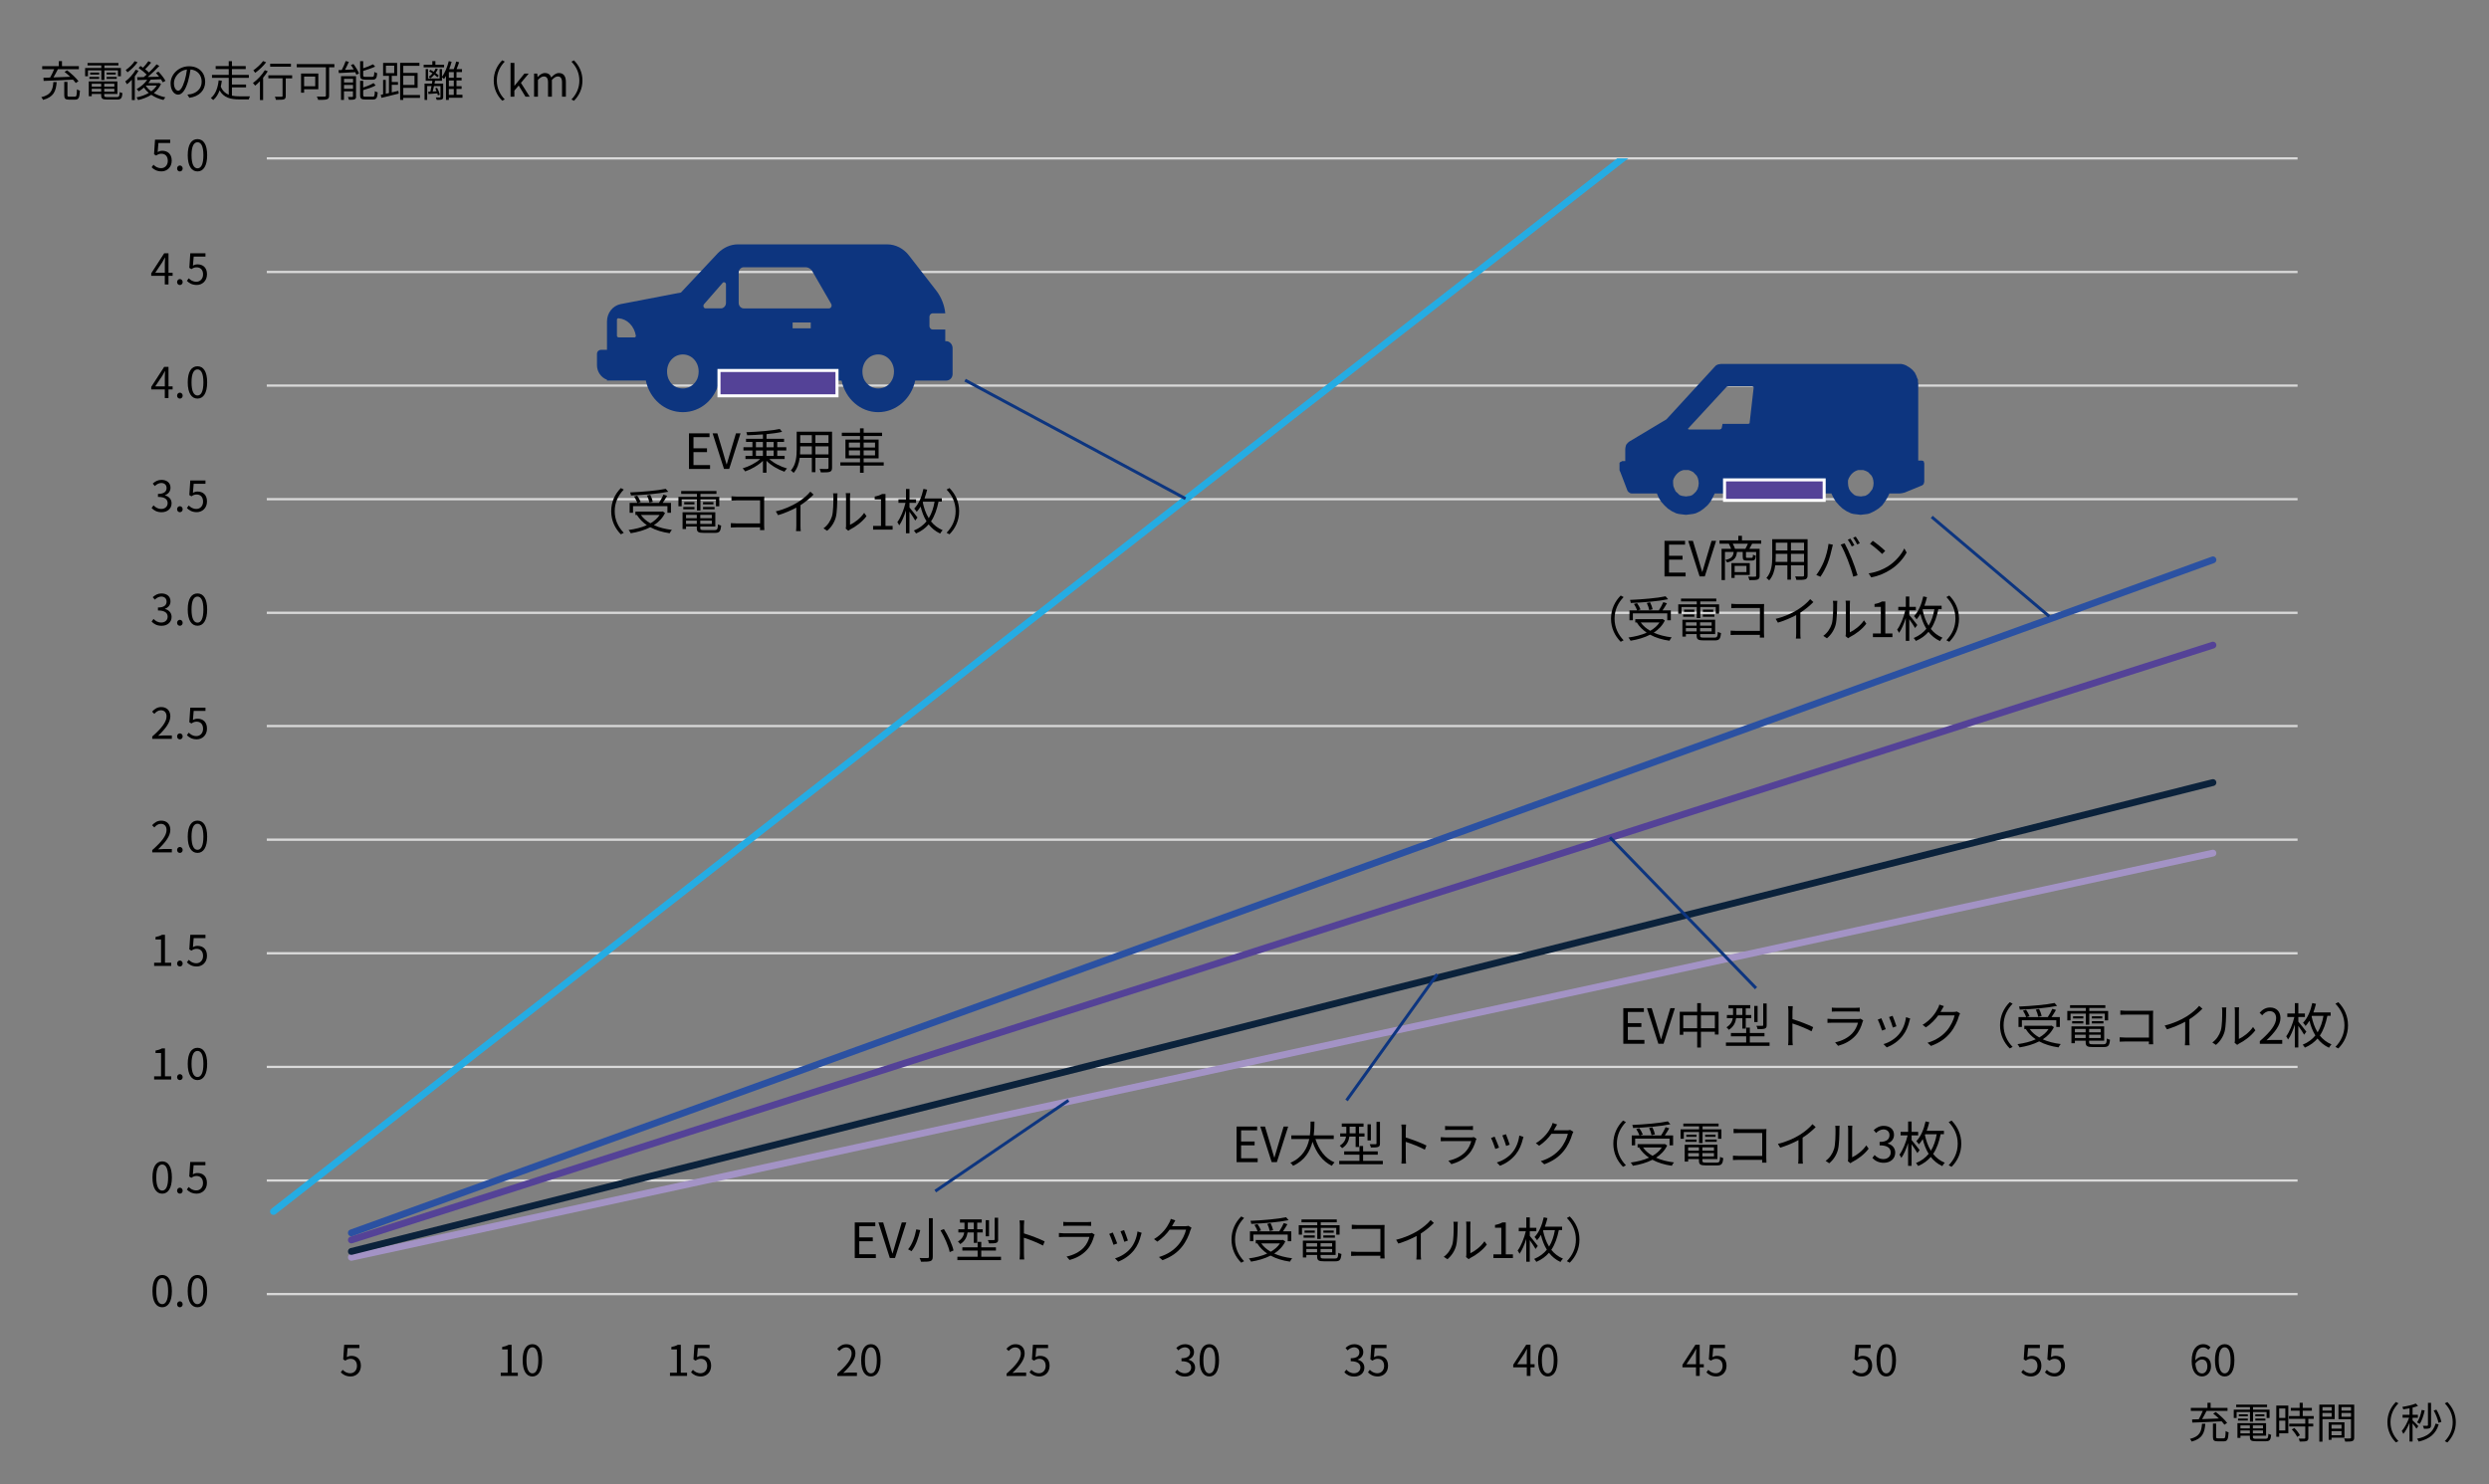 <?xml version="1.0" encoding="UTF-8"?>
<svg id="_レイヤー_1" data-name="レイヤー 1" xmlns="http://www.w3.org/2000/svg" xmlns:xlink="http://www.w3.org/1999/xlink" viewBox="0 0 820 489.06">
  <rect x="0" y="0" width="820" height="489.06" fill="#808080" stroke="none"/>
  <defs>
    <style>
      .cls-1 {
        stroke: #0b223b;
      }

      .cls-1, .cls-2, .cls-3, .cls-4, .cls-5, .cls-6, .cls-7, .cls-8, .cls-9 {
        fill: none;
      }

      .cls-1, .cls-2, .cls-5, .cls-6, .cls-8 {
        stroke-linecap: round;
        stroke-width: 2.25px;
      }

      .cls-1, .cls-2, .cls-5, .cls-6, .cls-8, .cls-9 {
        stroke-linejoin: round;
      }

      .cls-2 {
        stroke: #25ace3;
      }

      .cls-4 {
        stroke: #fff;
      }

      .cls-4, .cls-7 {
        stroke-miterlimit: 8;
      }

      .cls-5 {
        stroke: #2b51a2;
      }

      .cls-6 {
        stroke: #a393c5;
      }

      .cls-7 {
        stroke: #0d357f;
      }

      .cls-10 {
        fill: #0d357f;
        fill-rule: evenodd;
      }

      .cls-11 {
        fill: #544297;
      }

      .cls-8 {
        stroke: #544297;
      }

      .cls-12 {
        clip-path: url(#clippath);
      }

      .cls-9 {
        stroke: #d9d9d9;
        stroke-width: .75px;
      }
    </style>
    <clipPath id="clippath">
      <rect class="cls-3" x="87.85" y="52.19" width="669.72" height="375"/>
    </clipPath>
  </defs>
  <path class="cls-9" d="M87.89,52.2h669.04M87.89,89.63h669.04M87.89,127.07h669.04M87.89,164.51h669.04M87.89,201.95h669.04M87.89,239.27h669.04M87.89,276.71h669.04M87.89,314.15h669.04M87.89,351.59h669.04M87.89,389.03h669.04"/>
  <line class="cls-9" x1="87.89" y1="426.46" x2="756.93" y2="426.46"/>
  <g class="cls-12">
    <polyline class="cls-2" points="90.1 399.23 145.82 355.65 201.62 312.21 257.3 268.65 313.1 225.09 368.9 181.53 424.58 137.97 480.38 94.53 536.18 50.97"/>
  </g>
  <polyline class="cls-5" points="115.76 406.29 171.49 386.15 227.29 365.99 282.97 345.83 338.77 325.67 394.57 305.51 450.25 285.35 506.05 265.19 561.85 245.03 617.53 224.87 673.33 204.71 729.05 184.5"/>
  <polyline class="cls-6" points="115.76 414.35 171.49 402.23 227.29 390.11 282.97 377.99 338.77 365.87 394.57 353.75 450.25 341.63 506.05 329.63 561.85 317.51 617.53 305.39 673.33 293.27 729.05 281.14"/>
  <polyline class="cls-8" points="115.76 408.63 171.49 390.83 227.29 372.95 282.97 355.19 338.77 337.31 394.57 319.55 450.25 301.67 506.05 283.91 561.85 266.03 617.53 248.27 673.33 230.39 729.05 212.6"/>
  <polyline class="cls-1" points="115.76 412.41 171.49 398.39 227.29 384.35 282.97 370.31 338.77 356.27 394.57 342.23 450.25 328.07 506.05 314.03 561.85 299.99 617.53 285.95 673.33 271.91 729.05 257.89"/>
  <g>
    <path d="M50.23,425.45c0-3.57,1.25-5.29,3.21-5.29s3.19,1.74,3.19,5.29-1.25,5.35-3.19,5.35-3.21-1.78-3.21-5.35ZM55.39,425.45c0-3-.78-4.26-1.95-4.26s-1.96,1.26-1.96,4.26.78,4.33,1.96,4.33,1.95-1.3,1.95-4.33Z"/>
    <path d="M58.34,429.83c0-.57.42-.99.92-.99s.92.42.92.99-.42.97-.92.97-.92-.39-.92-.97Z"/>
    <path d="M61.84,425.45c0-3.57,1.25-5.29,3.21-5.29s3.19,1.74,3.19,5.29-1.25,5.35-3.19,5.35-3.21-1.78-3.21-5.35ZM66.99,425.45c0-3-.78-4.26-1.95-4.26s-1.96,1.26-1.96,4.26.78,4.33,1.96,4.33,1.95-1.3,1.95-4.33Z"/>
  </g>
  <g>
    <path d="M50.23,388.02c0-3.57,1.25-5.29,3.21-5.29s3.19,1.74,3.19,5.29-1.25,5.35-3.19,5.35-3.21-1.78-3.21-5.35ZM55.39,388.02c0-3-.78-4.26-1.95-4.26s-1.96,1.26-1.96,4.26.78,4.33,1.96,4.33,1.95-1.3,1.95-4.33Z"/>
    <path d="M58.34,392.4c0-.57.42-1,.92-1s.92.42.92,1-.42.96-.92.96-.92-.39-.92-.96Z"/>
    <path d="M61.54,392.01l.63-.84c.59.59,1.33,1.13,2.52,1.13s2.19-.92,2.19-2.42-.84-2.34-2.13-2.34c-.69,0-1.12.21-1.71.6l-.69-.42.32-4.8h5v1.09h-3.88l-.25,2.97c.45-.25.91-.41,1.53-.41,1.71,0,3.1,1.01,3.1,3.26s-1.62,3.53-3.36,3.53c-1.6,0-2.58-.67-3.26-1.36Z"/>
  </g>
  <g>
    <path d="M50.78,354.69h2.28v-7.66h-1.82v-.81c.91-.17,1.57-.41,2.13-.73h.98v9.2h2.06v1.06h-5.63v-1.06Z"/>
    <path d="M58.34,354.97c0-.57.42-.99.92-.99s.92.42.92.99-.42.97-.92.97-.92-.39-.92-.97Z"/>
    <path d="M61.85,350.59c0-3.57,1.25-5.29,3.21-5.29s3.19,1.74,3.19,5.29-1.25,5.35-3.19,5.35-3.21-1.78-3.21-5.35ZM67.01,350.59c0-3-.78-4.26-1.95-4.26s-1.96,1.26-1.96,4.26.78,4.33,1.96,4.33,1.95-1.3,1.95-4.33Z"/>
  </g>
  <g>
    <path d="M50.78,317.26h2.28v-7.66h-1.82v-.81c.91-.17,1.57-.41,2.13-.73h.98v9.2h2.06v1.06h-5.63v-1.06Z"/>
    <path d="M58.34,317.54c0-.57.42-1,.92-1s.92.42.92,1-.42.96-.92.96-.92-.39-.92-.96Z"/>
    <path d="M61.56,317.15l.63-.84c.59.59,1.33,1.13,2.52,1.13s2.19-.92,2.19-2.42-.84-2.34-2.13-2.34c-.69,0-1.12.21-1.71.6l-.69-.42.32-4.8h5v1.09h-3.88l-.25,2.97c.45-.25.91-.41,1.53-.41,1.71,0,3.1,1.01,3.1,3.26s-1.62,3.53-3.36,3.53c-1.6,0-2.58-.67-3.26-1.36Z"/>
  </g>
  <g>
    <path d="M50.16,280.14c3.22-2.81,4.71-4.86,4.71-6.62,0-1.18-.62-2.03-1.89-2.03-.84,0-1.57.52-2.13,1.19l-.74-.73c.84-.91,1.72-1.51,3.03-1.51,1.83,0,2.98,1.21,2.98,3.04,0,2.04-1.61,4.13-4.02,6.41.53-.04,1.16-.1,1.68-.1h2.84v1.11h-6.46v-.76Z"/>
    <path d="M58.34,280.11c0-.57.42-.99.92-.99s.92.42.92.99-.42.97-.92.97-.92-.39-.92-.97Z"/>
    <path d="M61.85,275.72c0-3.57,1.25-5.29,3.21-5.29s3.19,1.74,3.19,5.29-1.25,5.35-3.19,5.35-3.21-1.78-3.21-5.35ZM67.01,275.72c0-3-.78-4.26-1.95-4.26s-1.96,1.26-1.96,4.26.78,4.33,1.96,4.33,1.95-1.3,1.95-4.33Z"/>
  </g>
  <g>
    <path d="M50.16,242.71c3.22-2.82,4.71-4.86,4.71-6.62,0-1.18-.62-2.03-1.89-2.03-.84,0-1.57.52-2.13,1.19l-.74-.73c.84-.91,1.72-1.51,3.03-1.51,1.83,0,2.98,1.21,2.98,3.04,0,2.04-1.61,4.13-4.02,6.42.53-.04,1.16-.1,1.68-.1h2.84v1.11h-6.46v-.76Z"/>
    <path d="M58.34,242.68c0-.58.42-1,.92-1s.92.42.92,1-.42.97-.92.97-.92-.39-.92-.97Z"/>
    <path d="M61.56,242.29l.63-.84c.59.59,1.33,1.13,2.52,1.13s2.19-.92,2.19-2.42-.84-2.34-2.13-2.34c-.69,0-1.12.21-1.71.6l-.69-.42.32-4.8h5v1.09h-3.88l-.25,2.97c.45-.25.91-.41,1.53-.41,1.71,0,3.1,1.01,3.1,3.26s-1.62,3.53-3.36,3.53c-1.6,0-2.58-.67-3.26-1.36Z"/>
  </g>
  <g>
    <path d="M49.95,204.81l.64-.84c.6.63,1.39,1.18,2.55,1.18s2.09-.73,2.09-1.91-.83-2.06-3.19-2.06v-.98c2.12,0,2.84-.85,2.84-1.96,0-.99-.67-1.62-1.74-1.65-.83.03-1.56.45-2.13,1.02l-.69-.81c.77-.71,1.68-1.23,2.87-1.23,1.72,0,2.98.93,2.98,2.58,0,1.25-.74,2.07-1.83,2.48v.06c1.22.28,2.19,1.21,2.19,2.61,0,1.83-1.47,2.93-3.29,2.93-1.61,0-2.62-.67-3.29-1.4Z"/>
    <path d="M58.34,205.25c0-.57.42-.99.92-.99s.92.42.92.99-.42.97-.92.97-.92-.39-.92-.97Z"/>
    <path d="M61.85,200.86c0-3.57,1.25-5.29,3.21-5.29s3.19,1.74,3.19,5.29-1.25,5.35-3.19,5.35-3.21-1.78-3.21-5.35ZM67.01,200.86c0-3-.78-4.26-1.95-4.26s-1.96,1.26-1.96,4.26.78,4.33,1.96,4.33,1.95-1.3,1.95-4.33Z"/>
  </g>
  <g>
    <path d="M49.95,167.38l.64-.84c.6.63,1.39,1.18,2.55,1.18s2.09-.73,2.09-1.91-.83-2.06-3.19-2.06v-.98c2.12,0,2.84-.86,2.84-1.96,0-1-.67-1.62-1.74-1.65-.83.03-1.56.45-2.13,1.02l-.69-.81c.77-.71,1.68-1.23,2.87-1.23,1.72,0,2.98.92,2.98,2.58,0,1.25-.74,2.07-1.83,2.48v.06c1.22.28,2.19,1.2,2.19,2.61,0,1.83-1.47,2.93-3.29,2.93-1.61,0-2.62-.67-3.29-1.4Z"/>
    <path d="M58.34,167.82c0-.58.42-1,.92-1s.92.42.92,1-.42.97-.92.97-.92-.39-.92-.97Z"/>
    <path d="M61.56,167.43l.63-.84c.59.59,1.33,1.13,2.52,1.13s2.19-.92,2.19-2.42-.84-2.34-2.13-2.34c-.69,0-1.12.21-1.71.6l-.69-.42.32-4.8h5v1.09h-3.88l-.25,2.97c.45-.25.91-.41,1.53-.41,1.71,0,3.1,1.01,3.1,3.26s-1.62,3.53-3.36,3.53c-1.6,0-2.58-.67-3.26-1.36Z"/>
  </g>
  <g>
    <path d="M56.87,128.34h-1.36v2.83h-1.22v-2.83h-4.47v-.84l4.27-6.6h1.42v6.42h1.36v1.02ZM54.3,127.32v-3.15c0-.5.06-1.33.08-1.86h-.06c-.25.5-.53,1.01-.83,1.51l-2.34,3.5h3.14Z"/>
    <path d="M58.34,130.39c0-.57.42-.99.92-.99s.92.42.92.99-.42.97-.92.97-.92-.39-.92-.97Z"/>
    <path d="M61.85,126c0-3.57,1.25-5.29,3.21-5.29s3.19,1.74,3.19,5.29-1.25,5.35-3.19,5.35-3.21-1.78-3.21-5.35ZM67.01,126c0-3-.78-4.26-1.95-4.26s-1.96,1.26-1.96,4.26.78,4.33,1.96,4.33,1.95-1.3,1.95-4.33Z"/>
  </g>
  <g>
    <path d="M56.87,90.91h-1.36v2.83h-1.22v-2.83h-4.47v-.84l4.27-6.6h1.42v6.42h1.36v1.02ZM54.3,89.89v-3.15c0-.5.06-1.33.08-1.86h-.06c-.25.5-.53,1.01-.83,1.51l-2.34,3.5h3.14Z"/>
    <path d="M58.34,92.96c0-.57.42-.99.92-.99s.92.42.92.99-.42.97-.92.97-.92-.39-.92-.97Z"/>
    <path d="M61.56,92.56l.63-.84c.59.59,1.33,1.13,2.52,1.13s2.19-.93,2.19-2.42-.84-2.34-2.13-2.34c-.69,0-1.12.21-1.71.6l-.69-.42.32-4.8h5v1.09h-3.88l-.25,2.97c.45-.25.91-.41,1.53-.41,1.71,0,3.1,1.01,3.1,3.26s-1.62,3.53-3.36,3.53c-1.6,0-2.58-.67-3.26-1.36Z"/>
  </g>
  <g>
    <path d="M49.94,55.13l.63-.84c.59.59,1.33,1.13,2.52,1.13s2.19-.92,2.19-2.42-.84-2.34-2.13-2.34c-.69,0-1.12.21-1.71.6l-.69-.42.32-4.8h5v1.09h-3.88l-.25,2.97c.45-.25.91-.41,1.53-.41,1.71,0,3.1,1.01,3.1,3.26s-1.62,3.53-3.36,3.53c-1.6,0-2.58-.67-3.26-1.36Z"/>
    <path d="M58.34,55.53c0-.57.42-.99.92-.99s.92.42.92.99-.42.97-.92.97-.92-.39-.92-.97Z"/>
    <path d="M61.85,51.14c0-3.57,1.25-5.29,3.21-5.29s3.19,1.74,3.19,5.29-1.25,5.35-3.19,5.35-3.21-1.78-3.21-5.35ZM67.01,51.14c0-3-.78-4.26-1.95-4.26s-1.96,1.26-1.96,4.26.78,4.33,1.96,4.33,1.95-1.3,1.95-4.33Z"/>
  </g>
  <path d="M112.26,452.26l.63-.84c.59.59,1.33,1.13,2.52,1.13s2.19-.92,2.19-2.42-.84-2.34-2.13-2.34c-.69,0-1.12.21-1.71.6l-.69-.42.32-4.8h5v1.09h-3.88l-.25,2.97c.45-.25.91-.41,1.53-.41,1.71,0,3.1,1.01,3.1,3.26s-1.62,3.53-3.36,3.53c-1.6,0-2.58-.67-3.26-1.36Z"/>
  <g>
    <path d="M164.97,452.37h2.28v-7.66h-1.82v-.81c.91-.17,1.57-.41,2.13-.73h.98v9.2h2.06v1.06h-5.63v-1.06Z"/>
    <path d="M172.19,448.26c0-3.57,1.25-5.29,3.21-5.29s3.19,1.74,3.19,5.29-1.25,5.35-3.19,5.35-3.21-1.78-3.21-5.35ZM177.35,448.26c0-3-.78-4.26-1.95-4.26s-1.96,1.26-1.96,4.26.78,4.33,1.96,4.33,1.95-1.3,1.95-4.33Z"/>
  </g>
  <g>
    <path d="M220.72,452.37h2.28v-7.66h-1.82v-.81c.91-.17,1.57-.41,2.13-.73h.98v9.2h2.06v1.06h-5.63v-1.06Z"/>
    <path d="M227.65,452.26l.63-.84c.59.59,1.33,1.13,2.52,1.13s2.19-.92,2.19-2.42-.84-2.34-2.13-2.34c-.69,0-1.12.21-1.71.6l-.69-.42.32-4.8h5v1.09h-3.88l-.25,2.97c.45-.25.91-.41,1.53-.41,1.71,0,3.1,1.01,3.1,3.26s-1.62,3.53-3.36,3.53c-1.6,0-2.58-.67-3.26-1.36Z"/>
  </g>
  <g>
    <path d="M275.86,452.68c3.22-2.82,4.71-4.86,4.71-6.62,0-1.18-.62-2.03-1.89-2.03-.84,0-1.57.52-2.13,1.19l-.74-.73c.84-.91,1.72-1.51,3.03-1.51,1.83,0,2.98,1.21,2.98,3.04,0,2.04-1.61,4.13-4.02,6.42.53-.04,1.16-.1,1.68-.1h2.84v1.11h-6.46v-.76Z"/>
    <path d="M283.71,448.26c0-3.57,1.25-5.29,3.21-5.29s3.19,1.74,3.19,5.29-1.25,5.35-3.19,5.35-3.21-1.78-3.21-5.35ZM288.87,448.26c0-3-.78-4.26-1.95-4.26s-1.96,1.26-1.96,4.26.78,4.33,1.96,4.33,1.95-1.3,1.95-4.33Z"/>
  </g>
  <g>
    <path d="M331.61,452.68c3.22-2.82,4.71-4.86,4.71-6.62,0-1.18-.62-2.03-1.89-2.03-.84,0-1.57.52-2.13,1.19l-.74-.73c.84-.91,1.72-1.51,3.03-1.51,1.83,0,2.98,1.21,2.98,3.04,0,2.04-1.61,4.13-4.02,6.42.53-.04,1.16-.1,1.68-.1h2.84v1.11h-6.46v-.76Z"/>
    <path d="M339.16,452.26l.63-.84c.59.59,1.33,1.13,2.52,1.13s2.19-.92,2.19-2.42-.84-2.34-2.13-2.34c-.69,0-1.12.21-1.71.6l-.69-.42.32-4.8h5v1.09h-3.88l-.25,2.97c.45-.25.91-.41,1.53-.41,1.71,0,3.1,1.01,3.1,3.26s-1.62,3.53-3.36,3.53c-1.6,0-2.58-.67-3.26-1.36Z"/>
  </g>
  <g>
    <path d="M387.15,452.21l.64-.84c.6.63,1.39,1.18,2.55,1.18s2.09-.73,2.09-1.9-.83-2.06-3.19-2.06v-.98c2.12,0,2.84-.86,2.84-1.96,0-1-.67-1.62-1.74-1.65-.83.03-1.56.45-2.13,1.02l-.69-.81c.77-.71,1.68-1.23,2.87-1.23,1.72,0,2.98.92,2.98,2.58,0,1.25-.74,2.07-1.83,2.48v.06c1.22.28,2.19,1.2,2.19,2.61,0,1.83-1.47,2.93-3.29,2.93-1.61,0-2.62-.67-3.29-1.4Z"/>
    <path d="M395.2,448.26c0-3.57,1.25-5.29,3.21-5.29s3.19,1.74,3.19,5.29-1.25,5.35-3.19,5.35-3.21-1.78-3.21-5.35ZM400.36,448.26c0-3-.78-4.26-1.95-4.26s-1.96,1.26-1.96,4.26.78,4.33,1.96,4.33,1.95-1.3,1.95-4.33Z"/>
  </g>
  <g>
    <path d="M442.91,452.21l.64-.84c.6.63,1.39,1.18,2.55,1.18s2.09-.73,2.09-1.9-.83-2.06-3.19-2.06v-.98c2.12,0,2.84-.86,2.84-1.96,0-1-.67-1.62-1.74-1.65-.83.03-1.55.45-2.13,1.02l-.69-.81c.77-.71,1.68-1.23,2.87-1.23,1.72,0,2.98.92,2.98,2.58,0,1.25-.74,2.07-1.83,2.48v.06c1.22.28,2.19,1.2,2.19,2.61,0,1.83-1.47,2.93-3.29,2.93-1.61,0-2.62-.67-3.29-1.4Z"/>
    <path d="M450.66,452.26l.63-.84c.59.59,1.33,1.13,2.52,1.13s2.19-.92,2.19-2.42-.84-2.34-2.13-2.34c-.69,0-1.12.21-1.71.6l-.69-.42.32-4.8h5v1.09h-3.88l-.25,2.97c.45-.25.91-.41,1.53-.41,1.71,0,3.1,1.01,3.1,3.26s-1.62,3.53-3.36,3.53c-1.6,0-2.58-.67-3.26-1.36Z"/>
  </g>
  <g>
    <path d="M505.58,450.6h-1.36v2.83h-1.22v-2.83h-4.47v-.84l4.27-6.6h1.41v6.42h1.36v1.02ZM503,449.58v-3.15c0-.5.06-1.33.08-1.86h-.06c-.25.51-.53,1.01-.83,1.51l-2.34,3.5h3.14Z"/>
    <path d="M506.72,448.26c0-3.57,1.25-5.29,3.21-5.29s3.19,1.74,3.19,5.29-1.25,5.35-3.19,5.35-3.21-1.78-3.21-5.35ZM511.88,448.26c0-3-.78-4.26-1.95-4.26s-1.96,1.26-1.96,4.26.79,4.33,1.96,4.33,1.95-1.3,1.95-4.33Z"/>
  </g>
  <g>
    <path d="M561.33,450.6h-1.36v2.83h-1.22v-2.83h-4.47v-.84l4.27-6.6h1.41v6.42h1.36v1.02ZM558.75,449.58v-3.15c0-.5.06-1.33.08-1.86h-.06c-.25.51-.53,1.01-.83,1.51l-2.34,3.5h3.14Z"/>
    <path d="M562.17,452.26l.63-.84c.59.59,1.33,1.13,2.52,1.13s2.19-.92,2.19-2.42-.84-2.34-2.13-2.34c-.69,0-1.12.21-1.71.6l-.69-.42.32-4.8h5v1.09h-3.88l-.25,2.97c.45-.25.91-.41,1.53-.41,1.71,0,3.1,1.01,3.1,3.26s-1.62,3.53-3.36,3.53c-1.6,0-2.58-.67-3.26-1.36Z"/>
  </g>
  <g>
    <path d="M610.15,452.26l.63-.84c.59.59,1.33,1.13,2.52,1.13s2.19-.92,2.19-2.42-.84-2.34-2.13-2.34c-.69,0-1.12.21-1.71.6l-.69-.42.32-4.8h5v1.09h-3.88l-.25,2.97c.45-.25.91-.41,1.53-.41,1.71,0,3.1,1.01,3.1,3.26s-1.62,3.53-3.36,3.53c-1.6,0-2.58-.67-3.26-1.36Z"/>
    <path d="M618.23,448.26c0-3.57,1.25-5.29,3.21-5.29s3.19,1.74,3.19,5.29-1.25,5.35-3.19,5.35-3.21-1.78-3.21-5.35ZM623.38,448.26c0-3-.78-4.26-1.95-4.26s-1.96,1.26-1.96,4.26.79,4.33,1.96,4.33,1.95-1.3,1.95-4.33Z"/>
  </g>
  <g>
    <path d="M665.9,452.26l.63-.84c.59.59,1.33,1.13,2.52,1.13s2.19-.92,2.19-2.42-.84-2.34-2.13-2.34c-.69,0-1.12.21-1.71.6l-.69-.42.32-4.8h5v1.09h-3.88l-.25,2.97c.45-.25.91-.41,1.53-.41,1.71,0,3.1,1.01,3.1,3.26s-1.62,3.53-3.36,3.53c-1.6,0-2.58-.67-3.26-1.36Z"/>
    <path d="M673.69,452.26l.63-.84c.59.59,1.33,1.13,2.52,1.13s2.19-.92,2.19-2.42-.84-2.34-2.13-2.34c-.69,0-1.12.21-1.71.6l-.69-.42.32-4.8h5v1.09h-3.88l-.25,2.97c.45-.25.91-.41,1.53-.41,1.71,0,3.1,1.01,3.1,3.26s-1.62,3.53-3.36,3.53c-1.6,0-2.58-.67-3.26-1.36Z"/>
  </g>
  <g>
    <path d="M727.54,444.82c-.41-.49-1.02-.79-1.65-.79-1.4,0-2.59,1.08-2.65,4.27.63-.77,1.53-1.25,2.34-1.25,1.74,0,2.84,1.08,2.84,3.22,0,1.99-1.34,3.33-2.94,3.33-1.97,0-3.43-1.69-3.43-5.08,0-4.02,1.81-5.56,3.8-5.56,1.07,0,1.83.45,2.4,1.05l-.7.8ZM727.22,450.28c0-1.39-.6-2.27-1.85-2.27-.64,0-1.43.36-2.1,1.32.15,2.13.92,3.29,2.21,3.29.98,0,1.74-.94,1.74-2.34Z"/>
    <path d="M729.72,448.26c0-3.57,1.25-5.29,3.21-5.29s3.19,1.74,3.19,5.29-1.25,5.35-3.19,5.35-3.21-1.78-3.21-5.35ZM734.87,448.26c0-3-.78-4.26-1.95-4.26s-1.96,1.26-1.96,4.26.79,4.33,1.96,4.33,1.95-1.3,1.95-4.33Z"/>
  </g>
  <g>
    <path d="M226.98,142.81h6.77v1.25h-5.28v3.68h4.45v1.26h-4.45v4.27h5.46v1.27h-6.95v-11.73Z"/>
    <path d="M234.78,142.81h1.55l1.9,6.35c.42,1.38.69,2.5,1.14,3.87h.06c.43-1.38.72-2.5,1.14-3.87l1.89-6.35h1.5l-3.73,11.73h-1.71l-3.75-11.73Z"/>
    <path d="M253.46,151.29c1.44,1.34,3.75,2.51,5.83,3.09-.29.26-.66.74-.85,1.07-2.08-.71-4.37-2.03-5.92-3.59v3.91h-1.17v-3.91c-1.54,1.5-3.83,2.8-5.86,3.49-.19-.3-.54-.75-.82-1.01,2.03-.58,4.32-1.75,5.75-3.06h-4.83v-1.04h2.3v-1.79h-2.96v-1.06h2.96v-1.75h-2.11v-1.04h5.57v-1.43c-1.75.14-3.55.22-5.2.27-.02-.29-.14-.75-.27-1.01,3.83-.13,8.47-.5,11-1.07l.8.95c-1.41.34-3.23.58-5.15.77v1.52h5.78v1.04h-2.24v1.75h2.98v1.06h-2.98v1.79h2.43v1.04h-5.03ZM249.04,147.4h2.3v-1.75h-2.3v1.75ZM249.04,150.25h2.3v-1.79h-2.3v1.79ZM252.51,145.65v1.75h2.37v-1.75h-2.37ZM254.88,148.46h-2.37v1.79h2.37v-1.79Z"/>
    <path d="M274.12,154.15c0,.77-.21,1.12-.72,1.33-.54.19-1.47.21-2.98.19-.05-.32-.24-.83-.4-1.15,1.12.05,2.21.03,2.5.03.32-.02.43-.11.43-.42v-3.25h-4.31v4.72h-1.18v-4.72h-4c-.24,1.78-.78,3.6-2,4.96-.18-.24-.66-.64-.91-.79,1.76-1.98,1.92-4.8,1.92-7.03v-5.76h11.65v11.88ZM267.46,149.75v-2.66h-3.83v.94c0,.53-.02,1.12-.06,1.71h3.89ZM263.63,143.41v2.56h3.83v-2.56h-3.83ZM272.95,143.41h-4.31v2.56h4.31v-2.56ZM272.95,149.75v-2.66h-4.31v2.66h4.31Z"/>
    <path d="M291.14,153.43h-6.61v2.37h-1.2v-2.37h-6.47v-1.07h6.47v-1.31h-4.8v-6.19h4.8v-1.17h-5.99v-1.09h5.99v-1.44h1.2v1.44h6.07v1.09h-6.07v1.17h4.93v6.19h-4.93v1.31h6.61v1.07ZM279.66,147.48h3.67v-1.63h-3.67v1.63ZM283.33,150.07v-1.65h-3.67v1.65h3.67ZM284.53,145.85v1.63h3.75v-1.63h-3.75ZM288.28,148.42h-3.75v1.65h3.75v-1.65Z"/>
    <path d="M201.36,168.46c0-3.12,1.26-5.67,3.18-7.62l.96.5c-1.84,1.91-2.98,4.27-2.98,7.12s1.14,5.22,2.98,7.12l-.96.5c-1.92-1.95-3.18-4.5-3.18-7.62Z"/>
    <path d="M219.1,169.05c-.83,1.7-2.1,3.01-3.67,4.02,1.7.77,3.7,1.28,5.92,1.55-.26.26-.58.78-.72,1.1-2.42-.34-4.56-.99-6.39-1.98-1.92.99-4.15,1.62-6.45,1.98-.13-.29-.46-.82-.71-1.06,2.18-.3,4.26-.8,6.02-1.6-1.31-.9-2.42-2-3.23-3.3l.16-.06h-.69v-1.11h8.72l.24-.05.78.5ZM208.55,168.98h-1.12v-3.25h2.54c-.19-.58-.64-1.46-1.06-2.11l1.02-.29c.46.66.94,1.52,1.14,2.1l-.94.3h6.96c.53-.8,1.14-1.9,1.49-2.72l1.2.37c-.43.78-.99,1.65-1.47,2.35h2.74v3.25h-1.17v-2.19h-11.33v2.19ZM220.16,162.05c-3.2.67-8.15,1.07-12.29,1.23-.02-.3-.16-.74-.27-1.01,4.1-.18,9-.59,11.73-1.18l.83.96ZM211.14,169.7c.77,1.1,1.84,2.02,3.14,2.75,1.25-.72,2.3-1.62,3.04-2.75h-6.18ZM213.95,165.64c-.1-.62-.43-1.62-.8-2.35l1.07-.24c.38.74.74,1.71.85,2.32l-1.12.27Z"/>
    <path d="M229.61,164.6h-5.03v2.24h-1.07v-3.11h6.1v-.98h-5.19v-.93h11.62v.93h-5.28v.98h6.21v3.11h-1.1v-2.24h-5.11v3.65h-1.15v-3.65ZM235.45,174.68c.85,0,1.01-.29,1.09-1.89.27.18.71.34,1.04.4-.18,1.94-.54,2.42-2.05,2.42h-3.68c-1.79,0-2.29-.3-2.29-1.58v-.51h-3.55v.83h-1.14v-5.55h10.79v4.72h-4.96v.51c0,.54.19.66,1.2.66h3.55ZM225.11,167.08h3.68v.75h-3.68v-.75ZM228.79,166.2h-3.38v-.74h3.38v.74ZM226.01,169.66v1.11h3.55v-1.11h-3.55ZM229.56,172.65v-1.09h-3.55v1.09h3.55ZM234.51,169.66h-3.81v1.11h3.81v-1.11ZM234.51,172.65v-1.09h-3.81v1.09h3.81ZM235.04,165.46v.74h-3.43v-.74h3.43ZM231.61,167.08h3.81v.75h-3.81v-.75Z"/>
    <path d="M250.38,174.68c.02-.18.02-.51.03-.9h-7.83c-.66,0-1.38.03-1.81.06v-1.44c.42.03,1.1.08,1.78.08h7.86v-7.56h-7.67c-.59,0-1.38.03-1.76.05v-1.42c.53.06,1.23.1,1.75.1h7.89c.38,0,.86-.02,1.18-.03-.02.37-.05.86-.05,1.25v8.26c0,.58.05,1.3.06,1.55h-1.44Z"/>
    <path d="M268.01,163c-1.1,1.12-2.64,2.43-4.29,3.47v6.85c0,.61.03,1.39.1,1.71h-1.57c.05-.3.1-1.11.1-1.71v-6.05c-1.71.94-3.92,1.87-6.02,2.5l-.74-1.25c2.67-.62,5.39-1.84,7.16-2.95,1.63-1.01,3.31-2.4,4.21-3.54l1.06.96Z"/>
    <path d="M271.29,174.12c1.34-.96,2.3-2.39,2.79-3.94.46-1.47.48-4.66.48-6.44,0-.48-.05-.83-.11-1.17h1.47c-.02.19-.08.67-.08,1.15,0,1.78-.06,5.2-.5,6.8-.48,1.71-1.5,3.28-2.85,4.39l-1.2-.8ZM278.62,174.2c.06-.26.11-.58.11-.9v-9.59c0-.61-.08-1.06-.1-1.19h1.47c-.02.13-.06.58-.06,1.19v9.24c1.47-.67,3.44-2.13,4.66-3.94l.77,1.09c-1.38,1.87-3.6,3.5-5.46,4.43-.24.13-.38.24-.54.37l-.85-.7Z"/>
    <path d="M287.64,173.32h2.61v-8.76h-2.08v-.93c1.04-.19,1.79-.46,2.43-.83h1.12v10.52h2.35v1.22h-6.43v-1.22Z"/>
    <path d="M301.53,171.54c-.37-.67-1.22-1.94-1.91-2.91v7.12h-1.15v-7.52c-.59,1.89-1.39,3.76-2.22,4.9-.14-.34-.45-.78-.62-1.06,1.07-1.43,2.16-4.05,2.69-6.37h-2.32v-1.14h2.48v-3.43h1.15v3.43h2.16v1.14h-2.16v1.55c.64.74,2.26,2.79,2.64,3.3l-.74.99ZM309.2,165.33c-.5,2.43-1.23,4.64-2.48,6.5.96,1.2,2.21,2.22,3.84,2.9-.26.24-.64.75-.82,1.1-1.6-.74-2.83-1.79-3.79-3.02-1.06,1.22-2.4,2.24-4.16,2.99-.14-.27-.48-.72-.72-.96,1.81-.75,3.15-1.79,4.18-3.04-.95-1.52-1.55-3.22-1.95-4.87-.38.64-.82,1.23-1.28,1.74-.16-.27-.56-.8-.83-1.06,1.47-1.5,2.48-3.89,3.04-6.5l1.22.26c-.24.98-.53,1.94-.85,2.83h5.68v1.12h-1.07ZM304.01,165.57c.38,1.76.96,3.6,1.97,5.2.98-1.58,1.57-3.44,1.92-5.44h-3.79l-.1.24Z"/>
    <path d="M315.99,168.46c0,3.12-1.26,5.67-3.18,7.62l-.96-.5c1.84-1.91,2.98-4.27,2.98-7.12s-1.14-5.22-2.98-7.12l.96-.5c1.92,1.95,3.18,4.5,3.18,7.62Z"/>
  </g>
  <line class="cls-7" x1="390.57" y1="164.32" x2="317.94" y2="125.28"/>
  <path class="cls-10" d="M203.25,105.31c0-.27.38-.55.64-.41,2.79.27,5.08,2.6,5.59,5.75,0,.27-.13.55-.51.55h-5.08c-.38,0-.64-.27-.64-.55v-5.34ZM231.94,100.25l6.09-6.98c.38-.55,1.14-.14,1.14.41v6.16c0,.96-.76,1.78-1.65,1.78h-5.08c-.63,0-.89-.82-.51-1.37M224.96,128.03c-1.9,0-3.55-.96-4.44-2.6-.51-.82-.76-1.92-.76-3.01,0-3.15,2.29-5.61,5.2-5.61s5.21,2.46,5.21,5.61c0,1.1-.25,2.19-.76,3.01-1.01,1.64-2.67,2.6-4.44,2.6M243.36,89.85c0-.96.76-1.78,1.65-1.78h20.31c1.01,0,1.9.55,2.41,1.51l6.09,10.54c.38.68,0,1.51-.76,1.51h-28.05c-.89,0-1.65-.82-1.65-1.78v-9.99ZM289.32,128.03c-1.78,0-3.43-.96-4.44-2.6-.51-.82-.76-1.92-.76-3.01,0-3.15,2.28-5.61,5.2-5.61s5.2,2.46,5.2,5.61c0,1.1-.25,2.19-.76,3.01-.89,1.64-2.54,2.6-4.44,2.6M267.1,108.19h-5.97v-1.92h5.97v1.92ZM212.77,125.43c1.27,6.02,6.22,10.4,12.19,10.4s10.79-4.38,12.06-10.4h40.24c1.27,6.02,6.22,10.4,12.06,10.4s10.92-4.38,12.19-10.4h10.16c1.27,0,2.16-.96,2.16-2.19v-8.48c0-1.23-.89-2.33-2.16-2.33h-.25v-3.83h-4.19c-.51,0-1.02-.55-1.02-1.1v-3.15c0-.55.51-1.1,1.02-1.1h4.19c-.25-2.6-1.27-5.2-2.79-7.25l-9.14-11.77c-1.78-2.33-4.44-3.7-7.23-3.7h-49.13c-2.54,0-4.82,1.1-6.6,2.87l-12.19,13-19.93,3.83c-2.54.55-4.44,2.87-4.44,5.75v9.31h-2.03c-.64,0-1.27.55-1.27,1.37v3.69c0,2.19,1.4,4.11,3.3,4.79v.27h12.82Z"/>
  <rect class="cls-11" x="236.87" y="122.09" width="38.88" height="8.35"/>
  <rect class="cls-4" x="236.87" y="122.09" width="38.88" height="8.35"/>
  <path class="cls-10" d="M556.13,141.24l12.62-13.67.28-.2.47-.1h7.78l.09.1h.29v.2l.09.1-1.33,11.62v.19l-.19.1-.19.1h-8.54l-.28,1.37-.19.29-.48.2h-10.16l-.09-.1h-.19v-.19ZM613.08,163.6h0l-.85-.1-.67-.1-.66-.29-.57-.49-.66-.68-.48-.78-.28-.98-.09-.98v-.88l.28-.78.47-.78.47-.59.67-.59.66-.39.76-.29h1.71l.85.29.76.39.57.59.57.59.38.78.19.78.09.88-.09.98-.29.98-.57.78-.57.68-.66.49-.57.29-.76.1-.66.1ZM555.47,163.6h0l-.76-.1-.66-.1-.76-.29-.48-.49-.76-.68-.38-.78-.38-.98-.09-.98v-.88l.28-.78.47-.78.48-.59.66-.59.66-.39.85-.29h1.71l.76.29.76.39.57.59.57.59.38.78.19.78.1.88-.1.98-.28.98-.47.78-.66.68-.57.49-.66.29-.76.1-.66.1ZM536.29,161.84h0l.19.29.29.19.28.2.47.1h8.35l.57,1.37.85,1.37,1.04,1.17,1.14,1.07,1.33.88,1.42.68.76.2.76.1.85.1.85.1.85-.1.76-.1.76-.1.85-.2,1.42-.68,1.23-.88,1.23-1.07.95-1.17.76-1.37.66-1.37h38.44l.66,1.37.85,1.37,1.04,1.17,1.14,1.07,1.33.88,1.42.68.76.2.76.1.85.1.85.1.76-.1.85-.1.76-.1.66-.2,1.42-.68,1.42-.88,1.23-1.07.85-1.17.85-1.37.66-1.37h3.42l.76-.1.85-.2,5.7-2.34.29-.2.28-.29.09-.39.1-.29v-6.15l-.1-.29-.09-.39-.28-.1-.29-.1h-1.23v-25.39l-.09-.59v-.68l-.29-.59-.19-.59-.57-1.17-.76-.88-.95-.78-1.14-.68-.47-.2-.66-.2-.57-.1h-59.23l-.66.1-.47.1-.57.29-.48.49-15.85,17.28-12.24,7.32-.47.39-.57.68-.19.68-.1.68v4h-1.04l-.28.2-.29.1-.28.29v2.44l.38.88,2.28,5.96Z"/>
  <rect class="cls-11" x="568.15" y="158.14" width="32.82" height="6.75"/>
  <rect class="cls-4" x="568.15" y="158.14" width="32.82" height="6.75"/>
  <g>
    <path d="M548.37,178.23h6.77v1.25h-5.28v3.68h4.45v1.27h-4.45v4.27h5.46v1.26h-6.95v-11.73Z"/>
    <path d="M556.18,178.23h1.55l1.91,6.36c.42,1.38.69,2.5,1.14,3.87h.06c.43-1.38.72-2.5,1.14-3.87l1.89-6.36h1.5l-3.73,11.73h-1.71l-3.75-11.73Z"/>
    <path d="M577.24,179.18c-.3.61-.62,1.2-.91,1.68h3.38v8.85c0,.71-.16,1.09-.67,1.28-.53.18-1.41.19-2.72.19-.05-.3-.22-.85-.4-1.15,1.04.05,2,.03,2.29.02.27,0,.35-.08.35-.34v-7.81h-3.35v1.58c0,.32.06.35.46.35h1.39c.35,0,.42-.11.46-1.06.18.16.61.3.91.37-.11,1.28-.4,1.6-1.25,1.6h-1.65c-1.12,0-1.39-.26-1.39-1.25v-1.6h-1.9c-.19,1.92-.91,2.91-3.25,3.47-.1-.24-.37-.64-.58-.83,2.02-.42,2.59-1.15,2.75-2.64h-2.87v9.27h-1.12v-10.31h3.14c-.18-.51-.48-1.18-.75-1.68h-3.06v-1.09h6.19v-1.5h1.2v1.5h6.34v1.09h-3.01ZM571.48,189.47v.98h-1.06v-4.88h6.04v3.91h-4.98ZM575.01,180.86c.27-.46.61-1.14.83-1.68h-4.99c.32.54.61,1.22.75,1.68h3.41ZM571.48,186.49v2.05h3.89v-2.05h-3.89Z"/>
    <path d="M595.51,189.58c0,.77-.21,1.12-.72,1.33-.54.19-1.47.21-2.98.19-.05-.32-.24-.83-.4-1.15,1.12.05,2.21.03,2.5.03.32-.02.43-.11.43-.42v-3.25h-4.31v4.72h-1.18v-4.72h-4c-.24,1.78-.78,3.6-2,4.96-.18-.24-.66-.64-.91-.78,1.76-1.99,1.92-4.8,1.92-7.03v-5.76h11.65v11.88ZM588.85,185.18v-2.66h-3.83v.94c0,.53-.02,1.12-.06,1.71h3.89ZM585.03,178.84v2.56h3.83v-2.56h-3.83ZM594.34,178.84h-4.31v2.56h4.31v-2.56ZM594.34,185.18v-2.66h-4.31v2.66h4.31Z"/>
    <path d="M602.42,179.22l1.42.29c-.1.35-.22.82-.29,1.17-.22.99-.78,3.36-1.46,4.99-.59,1.47-1.46,3.12-2.35,4.4l-1.36-.58c1.01-1.33,1.9-3.01,2.46-4.35.69-1.65,1.36-4.08,1.57-5.92ZM606.41,179.48l1.3-.43c.64,1.15,1.67,3.36,2.34,5.06.66,1.58,1.5,4.03,1.92,5.47l-1.42.46c-.4-1.63-1.14-3.79-1.81-5.51-.64-1.65-1.62-3.87-2.32-5.06ZM610.92,179.69l-.86.38c-.32-.66-.86-1.62-1.3-2.22l.85-.35c.4.56.99,1.54,1.31,2.19ZM612.71,179.03l-.86.38c-.35-.7-.87-1.6-1.33-2.21l.85-.35c.43.58,1.04,1.59,1.34,2.18Z"/>
    <path d="M622.02,186.62c2.46-1.55,4.42-3.92,5.35-5.89l.77,1.36c-1.1,2-2.96,4.18-5.38,5.68-1.6,1.02-3.62,2-6.29,2.5l-.85-1.31c2.8-.42,4.88-1.39,6.4-2.34ZM621.08,181.55l-1.01,1.01c-.8-.83-2.8-2.54-3.99-3.35l.91-.98c1.14.75,3.18,2.42,4.08,3.31Z"/>
    <path d="M530.75,203.88c0-3.12,1.26-5.67,3.19-7.62l.96.5c-1.84,1.9-2.98,4.27-2.98,7.12s1.14,5.22,2.98,7.12l-.96.5c-1.92-1.95-3.19-4.5-3.19-7.62Z"/>
    <path d="M548.49,204.47c-.83,1.7-2.1,3.01-3.67,4.02,1.7.77,3.7,1.28,5.92,1.55-.26.26-.58.79-.72,1.11-2.42-.34-4.56-.99-6.39-1.99-1.92.99-4.15,1.62-6.45,1.99-.13-.29-.46-.82-.7-1.06,2.18-.3,4.26-.8,6.02-1.6-1.31-.9-2.42-2-3.23-3.3l.16-.06h-.69v-1.1h8.72l.24-.05.78.5ZM537.95,204.41h-1.12v-3.25h2.54c-.19-.58-.64-1.46-1.06-2.11l1.02-.29c.46.66.94,1.52,1.14,2.1l-.94.3h6.96c.53-.8,1.14-1.91,1.49-2.72l1.2.37c-.43.79-.99,1.65-1.47,2.35h2.74v3.25h-1.17v-2.19h-11.33v2.19ZM549.55,197.48c-3.2.67-8.15,1.07-12.29,1.23-.02-.3-.16-.74-.27-1.01,4.1-.18,9-.59,11.73-1.19l.83.96ZM540.54,205.13c.77,1.11,1.84,2.02,3.14,2.75,1.25-.72,2.31-1.62,3.04-2.75h-6.18ZM543.34,201.07c-.1-.62-.43-1.62-.8-2.35l1.07-.24c.38.74.74,1.71.85,2.32l-1.12.27Z"/>
    <path d="M559,200.03h-5.03v2.24h-1.07v-3.1h6.1v-.98h-5.19v-.93h11.62v.93h-5.28v.98h6.21v3.1h-1.1v-2.24h-5.11v3.65h-1.15v-3.65ZM564.85,210.11c.85,0,1.01-.29,1.09-1.89.27.18.7.34,1.04.4-.18,1.94-.54,2.42-2.05,2.42h-3.68c-1.79,0-2.29-.3-2.29-1.58v-.51h-3.55v.83h-1.14v-5.55h10.79v4.72h-4.96v.51c0,.54.19.66,1.2.66h3.55ZM554.51,202.51h3.68v.75h-3.68v-.75ZM558.19,201.63h-3.38v-.74h3.38v.74ZM555.4,205.08v1.1h3.55v-1.1h-3.55ZM558.96,208.08v-1.09h-3.55v1.09h3.55ZM563.9,205.08h-3.81v1.1h3.81v-1.1ZM563.9,208.08v-1.09h-3.81v1.09h3.81ZM564.43,200.89v.74h-3.42v-.74h3.42ZM561,202.51h3.81v.75h-3.81v-.75Z"/>
    <path d="M579.77,210.11c.02-.18.02-.51.03-.9h-7.83c-.66,0-1.38.03-1.81.06v-1.44c.42.03,1.1.08,1.78.08h7.86v-7.55h-7.67c-.59,0-1.38.03-1.76.05v-1.43c.53.06,1.23.1,1.75.1h7.89c.38,0,.86-.02,1.18-.03-.02.37-.05.86-.05,1.25v8.26c0,.58.05,1.3.06,1.55h-1.44Z"/>
    <path d="M597.41,198.42c-1.1,1.12-2.64,2.43-4.29,3.47v6.85c0,.61.03,1.39.1,1.71h-1.57c.05-.3.1-1.1.1-1.71v-6.05c-1.71.94-3.92,1.87-6.02,2.5l-.74-1.25c2.67-.62,5.39-1.84,7.16-2.95,1.63-1.01,3.31-2.4,4.21-3.54l1.06.96Z"/>
    <path d="M600.68,209.55c1.34-.96,2.3-2.38,2.79-3.94.46-1.47.48-4.66.48-6.43,0-.48-.05-.83-.11-1.17h1.47c-.02.19-.08.67-.08,1.15,0,1.78-.06,5.2-.5,6.8-.48,1.71-1.5,3.28-2.85,4.39l-1.2-.8ZM608.01,209.63c.06-.26.11-.58.11-.9v-9.59c0-.61-.08-1.06-.1-1.18h1.47c-.02.13-.06.58-.06,1.18v9.24c1.47-.67,3.44-2.13,4.66-3.94l.77,1.09c-1.38,1.87-3.6,3.51-5.46,4.43-.24.13-.38.24-.54.37l-.85-.71Z"/>
    <path d="M617.03,208.75h2.61v-8.76h-2.08v-.93c1.04-.19,1.79-.46,2.43-.83h1.12v10.52h2.35v1.22h-6.43v-1.22Z"/>
    <path d="M630.92,206.97c-.37-.67-1.22-1.94-1.91-2.91v7.12h-1.15v-7.52c-.59,1.89-1.39,3.76-2.22,4.9-.14-.34-.45-.78-.62-1.06,1.07-1.42,2.16-4.05,2.69-6.37h-2.32v-1.14h2.48v-3.42h1.15v3.42h2.16v1.14h-2.16v1.55c.64.74,2.26,2.78,2.64,3.3l-.74.99ZM638.59,200.76c-.5,2.43-1.23,4.64-2.48,6.5.96,1.2,2.21,2.23,3.84,2.9-.26.24-.64.75-.82,1.1-1.6-.74-2.83-1.79-3.79-3.03-1.06,1.22-2.4,2.24-4.16,2.99-.14-.27-.48-.72-.72-.96,1.81-.75,3.15-1.79,4.18-3.04-.94-1.52-1.55-3.22-1.95-4.87-.38.64-.82,1.23-1.28,1.75-.16-.27-.56-.8-.83-1.06,1.47-1.5,2.48-3.89,3.04-6.5l1.22.26c-.24.98-.53,1.94-.85,2.83h5.68v1.12h-1.07ZM633.4,201c.38,1.76.96,3.6,1.97,5.2.98-1.58,1.57-3.44,1.92-5.44h-3.79l-.1.24Z"/>
    <path d="M645.39,203.88c0,3.12-1.26,5.67-3.19,7.62l-.96-.5c1.84-1.9,2.98-4.27,2.98-7.12s-1.14-5.22-2.98-7.12l.96-.5c1.92,1.95,3.19,4.5,3.19,7.62Z"/>
  </g>
  <line class="cls-7" x1="675.12" y1="203.12" x2="636.41" y2="170.35"/>
  <g>
    <path d="M281.6,402.85h6.77v1.25h-5.28v3.68h4.45v1.27h-4.45v4.27h5.46v1.26h-6.95v-11.73Z"/>
    <path d="M289.41,402.85h1.55l1.9,6.36c.42,1.38.69,2.5,1.14,3.87h.06c.43-1.38.72-2.5,1.14-3.87l1.89-6.36h1.5l-3.73,11.73h-1.71l-3.75-11.73Z"/>
    <path d="M303.17,405.38c-.51,2.32-1.44,5.19-2.88,6.96-.29-.21-.8-.5-1.12-.62,1.42-1.68,2.31-4.43,2.69-6.58l1.31.24ZM307.3,401.43v12.72c0,.88-.24,1.23-.8,1.44-.58.19-1.57.22-3.06.21-.08-.34-.3-.9-.5-1.23,1.17.05,2.32.03,2.63.02.34,0,.46-.11.46-.43v-12.72h1.26ZM310.98,405.03c1.41,2.24,2.75,5.14,3.15,7.06l-1.25.53c-.38-1.89-1.67-4.87-3.03-7.15l1.12-.43Z"/>
    <path d="M329.78,414.15v1.12h-14.37v-1.12h6.67v-2.02h-5.03v-1.09h5.03v-1.79h1.2v1.79h4.83v1.09h-4.83v2.02h6.5ZM318.77,406.15c-.19,1.38-.78,2.8-2.4,3.83-.16-.22-.56-.66-.78-.83,1.39-.85,1.89-1.92,2.08-2.99h-1.94v-1.06h2.02v-2.19h-1.49v-1.06h7.17v1.06h-1.49v2.19h1.81v1.06h-1.81v3.43h-1.12v-3.43h-2.05ZM318.85,405.09h1.97v-2.19h-1.97v2.19ZM325.84,407.43h-1.1v-5.33h1.1v5.33ZM328.84,408.42c0,.66-.13.96-.61,1.15-.48.18-1.25.19-2.39.19-.05-.32-.22-.77-.4-1.09.91.03,1.71.03,1.95,0,.24,0,.3-.06.3-.29v-7.09h1.14v7.12Z"/>
    <path d="M343.61,410.47c-1.74-.94-4.51-2.02-6.29-2.58l.02,5.28c0,.51.03,1.36.1,1.89h-1.54c.06-.51.1-1.3.1-1.89v-9.32c0-.45-.03-1.17-.13-1.66h1.57c-.05.5-.11,1.19-.11,1.66v2.61c2.11.64,5.14,1.79,6.83,2.64l-.54,1.36Z"/>
    <path d="M360.65,406.88c-.08.14-.18.35-.21.46-.43,1.58-1.15,3.25-2.34,4.54-1.68,1.84-3.7,2.79-5.73,3.35l-.99-1.14c2.27-.46,4.27-1.5,5.63-2.93.98-1.03,1.62-2.38,1.9-3.54h-8.5c-.38,0-.99.02-1.55.05v-1.34c.58.06,1.12.1,1.55.1h8.44c.37,0,.7-.03.88-.13l.91.58ZM350.29,402.66c.42.06.93.08,1.44.08h6.29c.51,0,1.07-.02,1.46-.08v1.33c-.38-.03-.93-.05-1.47-.05h-6.27c-.5,0-1.01.02-1.44.05v-1.33Z"/>
    <path d="M368.07,409.78l-1.22.45c-.24-.83-1.1-3.04-1.42-3.6l1.18-.46c.32.69,1.15,2.79,1.46,3.62ZM376.12,406.26c-.11.34-.18.59-.24.8-.43,1.76-1.12,3.47-2.27,4.91-1.47,1.87-3.43,3.12-5.22,3.81l-1.06-1.09c1.86-.53,3.89-1.75,5.2-3.39,1.14-1.39,1.97-3.43,2.21-5.47l1.38.43ZM371.59,408.82l-1.18.42c-.18-.72-.91-2.75-1.25-3.47l1.17-.4c.27.64,1.06,2.75,1.26,3.46Z"/>
    <path d="M392.55,404.58c-.13.22-.29.59-.38.85-.43,1.6-1.41,3.78-2.83,5.51-1.46,1.78-3.36,3.25-6.37,4.35l-1.15-1.04c2.93-.86,4.93-2.32,6.39-4.02,1.25-1.47,2.22-3.54,2.54-4.99h-5.41c-.96,1.35-2.31,2.77-4.05,3.94l-1.1-.83c2.77-1.65,4.34-3.97,5.03-5.41.18-.27.4-.85.5-1.26l1.49.5c-.27.42-.56.94-.72,1.25-.11.22-.24.45-.38.67h4.35c.43,0,.78-.05,1.04-.14l1.07.64Z"/>
    <path d="M405.72,408.5c0-3.12,1.26-5.67,3.19-7.62l.96.5c-1.84,1.9-2.98,4.27-2.98,7.12s1.14,5.22,2.98,7.12l-.96.5c-1.92-1.95-3.19-4.5-3.19-7.62Z"/>
    <path d="M423.46,409.09c-.83,1.7-2.1,3.01-3.67,4.02,1.7.77,3.7,1.28,5.92,1.55-.26.26-.58.79-.72,1.11-2.42-.34-4.56-.99-6.39-1.99-1.92.99-4.15,1.62-6.45,1.99-.13-.29-.46-.82-.7-1.06,2.18-.3,4.26-.8,6.02-1.6-1.31-.9-2.42-2-3.23-3.3l.16-.06h-.69v-1.1h8.72l.24-.05.78.5ZM412.91,409.03h-1.12v-3.25h2.54c-.19-.58-.64-1.46-1.06-2.11l1.02-.29c.46.66.94,1.52,1.14,2.1l-.94.3h6.96c.53-.8,1.14-1.9,1.49-2.72l1.2.37c-.43.79-.99,1.65-1.47,2.35h2.74v3.25h-1.17v-2.19h-11.33v2.19ZM424.52,402.1c-3.2.67-8.15,1.07-12.29,1.23-.02-.3-.16-.74-.27-1.01,4.1-.18,9-.59,11.73-1.19l.83.96ZM415.51,409.75c.77,1.11,1.84,2.02,3.14,2.75,1.25-.72,2.31-1.62,3.04-2.75h-6.18ZM418.31,405.68c-.1-.62-.43-1.62-.8-2.35l1.07-.24c.38.74.74,1.71.85,2.32l-1.12.27Z"/>
    <path d="M433.97,404.64h-5.03v2.24h-1.07v-3.11h6.1v-.97h-5.19v-.93h11.62v.93h-5.28v.97h6.21v3.11h-1.1v-2.24h-5.11v3.65h-1.15v-3.65ZM439.81,414.73c.85,0,1.01-.29,1.09-1.89.27.18.7.34,1.04.4-.18,1.94-.54,2.42-2.05,2.42h-3.68c-1.79,0-2.29-.3-2.29-1.58v-.51h-3.55v.83h-1.14v-5.55h10.79v4.72h-4.96v.51c0,.54.19.66,1.2.66h3.55ZM429.47,407.12h3.68v.75h-3.68v-.75ZM433.16,406.24h-3.38v-.73h3.38v.73ZM430.37,409.7v1.1h3.55v-1.1h-3.55ZM433.92,412.69v-1.09h-3.55v1.09h3.55ZM438.87,409.7h-3.81v1.1h3.81v-1.1ZM438.87,412.69v-1.09h-3.81v1.09h3.81ZM439.4,405.51v.73h-3.42v-.73h3.42ZM435.97,407.12h3.81v.75h-3.81v-.75Z"/>
    <path d="M454.74,414.73c.02-.18.02-.51.03-.9h-7.83c-.66,0-1.38.03-1.81.06v-1.44c.42.03,1.1.08,1.78.08h7.86v-7.55h-7.67c-.59,0-1.38.03-1.76.05v-1.43c.53.06,1.23.1,1.75.1h7.89c.38,0,.86-.02,1.18-.03-.02.37-.05.87-.05,1.25v8.26c0,.58.05,1.3.06,1.55h-1.44Z"/>
    <path d="M472.37,403.04c-1.1,1.12-2.64,2.43-4.29,3.47v6.85c0,.61.03,1.39.1,1.71h-1.57c.05-.3.1-1.1.1-1.71v-6.05c-1.71.94-3.92,1.87-6.02,2.5l-.74-1.25c2.67-.62,5.39-1.84,7.16-2.95,1.63-1.01,3.31-2.4,4.21-3.54l1.06.96Z"/>
    <path d="M475.65,414.17c1.34-.96,2.3-2.38,2.79-3.94.46-1.47.48-4.66.48-6.43,0-.48-.05-.83-.11-1.17h1.47c-.02.19-.08.67-.08,1.15,0,1.78-.06,5.2-.5,6.8-.48,1.71-1.5,3.28-2.85,4.39l-1.2-.8ZM482.98,414.25c.06-.26.11-.58.11-.9v-9.59c0-.61-.08-1.06-.1-1.18h1.47c-.02.13-.06.58-.06,1.18v9.24c1.47-.67,3.44-2.13,4.66-3.94l.77,1.09c-1.38,1.87-3.6,3.51-5.46,4.43-.24.13-.38.24-.54.37l-.85-.71Z"/>
    <path d="M492,413.36h2.61v-8.75h-2.08v-.93c1.04-.19,1.79-.46,2.43-.83h1.12v10.52h2.35v1.22h-6.43v-1.22Z"/>
    <path d="M505.89,411.59c-.37-.67-1.22-1.94-1.91-2.91v7.12h-1.15v-7.52c-.59,1.89-1.39,3.76-2.22,4.9-.14-.34-.45-.79-.62-1.06,1.07-1.42,2.16-4.05,2.69-6.37h-2.32v-1.13h2.48v-3.43h1.15v3.43h2.16v1.13h-2.16v1.55c.64.74,2.26,2.79,2.64,3.3l-.74.99ZM513.56,405.38c-.5,2.43-1.23,4.64-2.48,6.5.96,1.2,2.21,2.22,3.84,2.9-.26.24-.64.75-.82,1.1-1.6-.74-2.83-1.79-3.79-3.03-1.06,1.22-2.4,2.24-4.16,2.99-.14-.27-.48-.72-.72-.96,1.81-.75,3.15-1.79,4.18-3.04-.94-1.52-1.55-3.22-1.95-4.87-.38.64-.82,1.23-1.28,1.75-.16-.27-.56-.8-.83-1.06,1.47-1.5,2.48-3.89,3.04-6.5l1.22.26c-.24.98-.53,1.94-.85,2.83h5.68v1.12h-1.07ZM508.37,405.62c.38,1.76.96,3.6,1.97,5.2.98-1.58,1.57-3.44,1.92-5.44h-3.79l-.1.24Z"/>
    <path d="M520.35,408.5c0,3.12-1.26,5.67-3.19,7.62l-.96-.5c1.84-1.9,2.98-4.27,2.98-7.12s-1.14-5.22-2.98-7.12l.96-.5c1.92,1.95,3.19,4.5,3.19,7.62Z"/>
  </g>
  <line class="cls-7" x1="308.13" y1="392.54" x2="352.02" y2="362.63"/>
  <g>
    <path d="M407.39,371.25h6.77v1.25h-5.28v3.68h4.45v1.26h-4.45v4.27h5.46v1.27h-6.95v-11.73Z"/>
    <path d="M415.2,371.25h1.55l1.91,6.35c.42,1.38.69,2.5,1.14,3.87h.06c.43-1.38.72-2.5,1.14-3.87l1.89-6.35h1.5l-3.73,11.73h-1.71l-3.75-11.73Z"/>
    <path d="M433.38,375.38c1.12,3.52,3.2,6.42,6.29,7.68-.29.27-.69.77-.9,1.12-3.07-1.46-5.11-4.29-6.37-7.92-.77,3.07-2.5,6.15-6.39,7.92-.18-.32-.56-.74-.9-.98,3.97-1.73,5.57-4.8,6.23-7.83h-5.91v-1.22h6.1c.24-1.68.22-3.28.24-4.54h1.28c-.02,1.28-.03,2.87-.26,4.54h6.61v1.22h-6.03Z"/>
    <path d="M455.57,382.55v1.12h-14.37v-1.12h6.67v-2.02h-5.03v-1.09h5.03v-1.79h1.2v1.79h4.83v1.09h-4.83v2.02h6.5ZM444.56,374.55c-.19,1.38-.78,2.8-2.4,3.83-.16-.22-.56-.66-.78-.83,1.39-.85,1.89-1.92,2.08-2.99h-1.94v-1.06h2.02v-2.19h-1.49v-1.06h7.17v1.06h-1.49v2.19h1.81v1.06h-1.81v3.43h-1.12v-3.43h-2.05ZM444.64,373.49h1.97v-2.19h-1.97v2.19ZM451.63,375.83h-1.1v-5.33h1.1v5.33ZM454.63,376.82c0,.66-.13.96-.61,1.15-.48.18-1.25.19-2.38.19-.05-.32-.22-.77-.4-1.09.91.03,1.71.03,1.95,0,.24,0,.3-.06.3-.29v-7.09h1.14v7.12Z"/>
    <path d="M469.4,378.87c-1.75-.95-4.51-2.02-6.29-2.58l.02,5.28c0,.51.03,1.36.1,1.89h-1.54c.06-.51.1-1.3.1-1.89v-9.32c0-.45-.03-1.17-.13-1.66h1.57c-.05.5-.11,1.18-.11,1.66v2.61c2.11.64,5.14,1.79,6.83,2.64l-.54,1.36Z"/>
    <path d="M486.44,375.29c-.08.14-.18.35-.21.46-.43,1.59-1.15,3.25-2.34,4.55-1.68,1.84-3.7,2.79-5.73,3.35l-.99-1.14c2.27-.46,4.27-1.5,5.63-2.93.98-1.02,1.62-2.38,1.91-3.54h-8.5c-.38,0-.99.02-1.55.05v-1.35c.58.06,1.12.1,1.55.1h8.44c.37,0,.7-.03.88-.13l.91.58ZM476.08,371.06c.42.06.93.08,1.44.08h6.29c.51,0,1.07-.02,1.46-.08v1.33c-.38-.03-.93-.05-1.47-.05h-6.28c-.5,0-1.01.02-1.44.05v-1.33Z"/>
    <path d="M493.86,378.18l-1.22.45c-.24-.83-1.1-3.04-1.42-3.6l1.18-.46c.32.69,1.15,2.79,1.46,3.62ZM501.91,374.66c-.11.34-.18.59-.24.8-.43,1.76-1.12,3.47-2.27,4.91-1.47,1.87-3.43,3.12-5.22,3.81l-1.06-1.09c1.86-.53,3.89-1.74,5.2-3.39,1.14-1.39,1.97-3.43,2.21-5.47l1.38.43ZM497.38,377.22l-1.18.42c-.18-.72-.91-2.75-1.25-3.47l1.17-.4c.27.64,1.06,2.75,1.26,3.46Z"/>
    <path d="M518.34,372.98c-.13.22-.29.59-.38.85-.43,1.6-1.41,3.78-2.83,5.51-1.46,1.78-3.36,3.25-6.37,4.35l-1.15-1.04c2.93-.87,4.93-2.32,6.39-4.02,1.25-1.47,2.23-3.54,2.54-4.99h-5.41c-.96,1.34-2.3,2.77-4.05,3.94l-1.1-.83c2.77-1.65,4.34-3.97,5.03-5.41.18-.27.4-.85.5-1.27l1.49.5c-.27.42-.56.95-.72,1.25-.11.22-.24.45-.38.67h4.35c.43,0,.78-.05,1.04-.14l1.07.64Z"/>
    <path d="M531.51,376.9c0-3.12,1.26-5.67,3.19-7.62l.96.5c-1.84,1.9-2.98,4.27-2.98,7.12s1.14,5.22,2.98,7.12l-.96.5c-1.92-1.95-3.19-4.5-3.19-7.62Z"/>
    <path d="M549.25,377.5c-.83,1.7-2.1,3.01-3.67,4.02,1.7.77,3.7,1.28,5.92,1.55-.26.26-.58.78-.72,1.1-2.42-.34-4.56-.99-6.39-1.98-1.92.99-4.15,1.62-6.45,1.98-.13-.29-.46-.82-.7-1.06,2.18-.3,4.26-.8,6.02-1.6-1.31-.9-2.42-2-3.23-3.3l.16-.06h-.69v-1.11h8.72l.24-.05.78.5ZM538.7,377.43h-1.12v-3.25h2.54c-.19-.58-.64-1.46-1.06-2.11l1.02-.29c.46.66.94,1.52,1.14,2.1l-.94.3h6.96c.53-.8,1.14-1.9,1.49-2.72l1.2.37c-.43.78-.99,1.65-1.47,2.35h2.74v3.25h-1.17v-2.19h-11.33v2.19ZM550.31,370.5c-3.2.67-8.15,1.07-12.29,1.23-.02-.3-.16-.74-.27-1.01,4.1-.18,9-.59,11.73-1.18l.83.96ZM541.3,378.15c.77,1.1,1.84,2.02,3.14,2.75,1.25-.72,2.31-1.62,3.04-2.75h-6.18ZM544.1,374.09c-.1-.62-.43-1.62-.8-2.35l1.07-.24c.38.74.74,1.71.85,2.32l-1.12.27Z"/>
    <path d="M559.76,373.04h-5.03v2.24h-1.07v-3.11h6.1v-.98h-5.19v-.93h11.62v.93h-5.28v.98h6.21v3.11h-1.1v-2.24h-5.11v3.65h-1.15v-3.65ZM565.6,383.13c.85,0,1.01-.29,1.09-1.89.27.18.7.34,1.04.4-.18,1.94-.54,2.42-2.05,2.42h-3.68c-1.79,0-2.29-.3-2.29-1.58v-.51h-3.55v.83h-1.14v-5.55h10.79v4.72h-4.96v.51c0,.54.19.66,1.2.66h3.55ZM555.26,375.53h3.68v.75h-3.68v-.75ZM558.94,374.65h-3.38v-.74h3.38v.74ZM556.16,378.1v1.11h3.55v-1.11h-3.55ZM559.71,381.1v-1.09h-3.55v1.09h3.55ZM564.66,378.1h-3.81v1.11h3.81v-1.11ZM564.66,381.1v-1.09h-3.81v1.09h3.81ZM565.19,373.91v.74h-3.42v-.74h3.42ZM561.76,375.53h3.81v.75h-3.81v-.75Z"/>
    <path d="M580.53,383.13c.02-.18.02-.51.03-.9h-7.83c-.66,0-1.38.03-1.81.06v-1.44c.42.03,1.1.08,1.78.08h7.86v-7.55h-7.67c-.59,0-1.38.03-1.76.05v-1.42c.53.06,1.23.1,1.75.1h7.89c.38,0,.86-.02,1.18-.03-.02.37-.05.86-.05,1.25v8.26c0,.58.05,1.29.06,1.55h-1.44Z"/>
    <path d="M598.16,371.44c-1.1,1.12-2.64,2.43-4.29,3.47v6.85c0,.61.03,1.39.1,1.71h-1.57c.05-.3.1-1.11.1-1.71v-6.05c-1.71.95-3.92,1.87-6.02,2.5l-.74-1.25c2.67-.62,5.39-1.84,7.16-2.95,1.63-1.01,3.31-2.4,4.21-3.54l1.06.96Z"/>
    <path d="M601.44,382.57c1.34-.96,2.3-2.38,2.79-3.94.46-1.47.48-4.66.48-6.44,0-.48-.05-.83-.11-1.17h1.47c-.02.19-.08.67-.08,1.15,0,1.78-.06,5.2-.5,6.8-.48,1.71-1.5,3.28-2.85,4.38l-1.2-.8ZM608.77,382.65c.06-.26.11-.58.11-.9v-9.59c0-.61-.08-1.06-.1-1.19h1.47c-.02.13-.06.58-.06,1.19v9.23c1.47-.67,3.44-2.13,4.66-3.94l.77,1.09c-1.38,1.87-3.6,3.5-5.46,4.43-.24.13-.38.24-.54.37l-.85-.7Z"/>
    <path d="M616.85,381.59l.74-.96c.69.72,1.58,1.34,2.91,1.34s2.39-.83,2.39-2.18-.94-2.35-3.65-2.35v-1.12c2.42,0,3.25-.98,3.25-2.24,0-1.14-.77-1.86-1.99-1.89-.94.03-1.78.51-2.43,1.17l-.78-.93c.88-.82,1.92-1.41,3.28-1.41,1.97,0,3.41,1.06,3.41,2.95,0,1.42-.85,2.37-2.1,2.83v.06c1.39.32,2.5,1.38,2.5,2.98,0,2.1-1.68,3.35-3.76,3.35-1.84,0-2.99-.77-3.76-1.6Z"/>
    <path d="M631.68,379.99c-.37-.67-1.22-1.94-1.91-2.91v7.12h-1.15v-7.52c-.59,1.89-1.39,3.76-2.22,4.9-.14-.34-.45-.79-.62-1.06,1.07-1.43,2.16-4.05,2.69-6.37h-2.32v-1.14h2.48v-3.43h1.15v3.43h2.16v1.14h-2.16v1.55c.64.74,2.26,2.79,2.64,3.3l-.74.99ZM639.35,373.78c-.5,2.43-1.23,4.64-2.48,6.5.96,1.2,2.21,2.22,3.84,2.9-.26.24-.64.75-.82,1.11-1.6-.74-2.83-1.79-3.79-3.03-1.06,1.22-2.4,2.24-4.16,2.99-.14-.27-.48-.72-.72-.96,1.81-.75,3.15-1.79,4.18-3.04-.94-1.52-1.55-3.22-1.95-4.87-.38.64-.82,1.23-1.28,1.74-.16-.27-.56-.8-.83-1.06,1.47-1.5,2.48-3.89,3.04-6.5l1.22.26c-.24.98-.53,1.94-.85,2.83h5.68v1.12h-1.07ZM634.16,374.02c.38,1.76.96,3.6,1.97,5.2.98-1.58,1.57-3.44,1.92-5.44h-3.79l-.1.24Z"/>
    <path d="M646.14,376.9c0,3.12-1.26,5.67-3.19,7.62l-.96-.5c1.84-1.9,2.98-4.27,2.98-7.12s-1.14-5.22-2.98-7.12l.96-.5c1.92,1.95,3.19,4.5,3.19,7.62Z"/>
  </g>
  <line class="cls-7" x1="443.62" y1="362.63" x2="473.49" y2="321.06"/>
  <g>
    <path d="M534.8,332.24h6.77v1.25h-5.28v3.68h4.45v1.26h-4.45v4.27h5.46v1.27h-6.95v-11.73Z"/>
    <path d="M542.6,332.24h1.55l1.91,6.35c.42,1.38.69,2.5,1.14,3.87h.06c.43-1.38.72-2.5,1.14-3.87l1.89-6.35h1.5l-3.73,11.73h-1.71l-3.75-11.73Z"/>
    <path d="M566.18,333.43v7.49h-1.22v-.91h-4.59v5.19h-1.23v-5.19h-4.58v.99h-1.17v-7.57h5.75v-2.85h1.23v2.85h5.81ZM559.13,338.84v-4.24h-4.58v4.24h4.58ZM564.96,338.84v-4.24h-4.59v4.24h4.59Z"/>
    <path d="M582.98,343.54v1.12h-14.37v-1.12h6.67v-2.02h-5.03v-1.09h5.03v-1.79h1.2v1.79h4.83v1.09h-4.83v2.02h6.5ZM571.97,335.54c-.19,1.38-.78,2.8-2.4,3.83-.16-.22-.56-.66-.78-.83,1.39-.85,1.89-1.92,2.08-2.99h-1.94v-1.06h2.02v-2.19h-1.49v-1.06h7.17v1.06h-1.49v2.19h1.81v1.06h-1.81v3.43h-1.12v-3.43h-2.05ZM572.05,334.48h1.97v-2.19h-1.97v2.19ZM579.04,336.82h-1.1v-5.33h1.1v5.33ZM582.03,337.81c0,.66-.13.96-.61,1.15-.48.18-1.25.19-2.38.19-.05-.32-.22-.77-.4-1.09.91.03,1.71.03,1.95,0,.24,0,.3-.06.3-.29v-7.09h1.14v7.12Z"/>
    <path d="M596.8,339.86c-1.75-.95-4.51-2.02-6.29-2.58l.02,5.28c0,.51.03,1.36.1,1.89h-1.54c.06-.51.1-1.3.1-1.89v-9.32c0-.45-.03-1.17-.13-1.66h1.57c-.05.5-.11,1.18-.11,1.66v2.61c2.11.64,5.14,1.79,6.83,2.64l-.54,1.36Z"/>
    <path d="M613.84,336.28c-.08.14-.18.35-.21.46-.43,1.59-1.15,3.25-2.34,4.55-1.68,1.84-3.7,2.79-5.73,3.35l-.99-1.14c2.27-.46,4.27-1.5,5.63-2.93.98-1.02,1.62-2.38,1.91-3.54h-8.5c-.38,0-.99.02-1.55.05v-1.35c.58.06,1.12.1,1.55.1h8.44c.37,0,.7-.03.88-.13l.91.58ZM603.49,332.05c.42.06.93.08,1.44.08h6.29c.51,0,1.07-.02,1.46-.08v1.33c-.38-.03-.93-.05-1.47-.05h-6.28c-.5,0-1.01.02-1.44.05v-1.33Z"/>
    <path d="M621.26,339.17l-1.22.45c-.24-.83-1.1-3.04-1.42-3.6l1.18-.46c.32.69,1.15,2.79,1.46,3.62ZM629.31,335.65c-.11.34-.18.59-.24.8-.43,1.76-1.12,3.47-2.27,4.91-1.47,1.87-3.43,3.12-5.22,3.81l-1.06-1.09c1.86-.53,3.89-1.74,5.2-3.39,1.14-1.39,1.97-3.43,2.21-5.47l1.38.43ZM624.78,338.21l-1.18.42c-.18-.72-.91-2.75-1.25-3.47l1.17-.4c.27.64,1.06,2.75,1.26,3.46Z"/>
    <path d="M645.75,333.97c-.13.22-.29.59-.38.85-.43,1.6-1.41,3.78-2.83,5.51-1.46,1.78-3.36,3.25-6.37,4.35l-1.15-1.04c2.93-.87,4.93-2.32,6.39-4.02,1.25-1.47,2.23-3.54,2.54-4.99h-5.41c-.96,1.34-2.3,2.77-4.05,3.94l-1.1-.83c2.77-1.65,4.34-3.97,5.03-5.41.18-.27.4-.85.5-1.27l1.49.5c-.27.42-.56.95-.72,1.25-.11.22-.24.45-.38.67h4.35c.43,0,.78-.05,1.04-.14l1.07.64Z"/>
    <path d="M658.91,337.89c0-3.12,1.26-5.67,3.19-7.62l.96.5c-1.84,1.9-2.98,4.27-2.98,7.12s1.14,5.22,2.98,7.12l-.96.5c-1.92-1.95-3.19-4.5-3.19-7.62Z"/>
    <path d="M676.66,338.49c-.83,1.7-2.1,3.01-3.67,4.02,1.7.77,3.7,1.28,5.92,1.55-.26.26-.58.78-.72,1.1-2.42-.34-4.56-.99-6.39-1.98-1.92.99-4.15,1.62-6.45,1.98-.13-.29-.46-.82-.7-1.06,2.18-.3,4.26-.8,6.02-1.6-1.31-.9-2.42-2-3.23-3.3l.16-.06h-.69v-1.11h8.72l.24-.05.78.5ZM666.11,338.42h-1.12v-3.25h2.54c-.19-.58-.64-1.46-1.06-2.11l1.02-.29c.46.66.94,1.52,1.14,2.1l-.94.3h6.96c.53-.8,1.14-1.9,1.49-2.72l1.2.37c-.43.78-.99,1.65-1.47,2.35h2.74v3.25h-1.17v-2.19h-11.33v2.19ZM677.71,331.49c-3.2.67-8.15,1.07-12.29,1.23-.02-.3-.16-.74-.27-1.01,4.1-.18,9-.59,11.73-1.18l.83.96ZM668.7,339.14c.77,1.1,1.84,2.02,3.14,2.75,1.25-.72,2.31-1.62,3.04-2.75h-6.18ZM671.5,335.08c-.1-.62-.43-1.62-.8-2.35l1.07-.24c.38.74.74,1.71.85,2.32l-1.12.27Z"/>
    <path d="M687.17,334.03h-5.03v2.24h-1.07v-3.11h6.1v-.98h-5.19v-.93h11.62v.93h-5.28v.98h6.21v3.11h-1.1v-2.24h-5.11v3.65h-1.15v-3.65ZM693.01,344.12c.85,0,1.01-.29,1.09-1.89.27.18.7.34,1.04.4-.18,1.94-.54,2.42-2.05,2.42h-3.68c-1.79,0-2.29-.3-2.29-1.58v-.51h-3.55v.83h-1.14v-5.55h10.79v4.72h-4.96v.51c0,.54.19.66,1.2.66h3.55ZM682.67,336.52h3.68v.75h-3.68v-.75ZM686.35,335.64h-3.38v-.74h3.38v.74ZM683.57,339.09v1.11h3.55v-1.11h-3.55ZM687.12,342.09v-1.09h-3.55v1.09h3.55ZM692.07,339.09h-3.81v1.11h3.81v-1.11ZM692.07,342.09v-1.09h-3.81v1.09h3.81ZM692.59,334.9v.74h-3.42v-.74h3.42ZM689.17,336.52h3.81v.75h-3.81v-.75Z"/>
    <path d="M707.94,344.12c.02-.18.02-.51.03-.9h-7.83c-.66,0-1.38.03-1.81.06v-1.44c.42.03,1.1.08,1.78.08h7.86v-7.55h-7.67c-.59,0-1.38.03-1.76.05v-1.42c.53.06,1.23.1,1.75.1h7.89c.38,0,.86-.02,1.18-.03-.02.37-.05.86-.05,1.25v8.26c0,.58.05,1.29.06,1.55h-1.44Z"/>
    <path d="M725.57,332.44c-1.1,1.12-2.64,2.43-4.29,3.47v6.85c0,.61.03,1.39.1,1.71h-1.57c.05-.3.1-1.11.1-1.71v-6.05c-1.71.95-3.92,1.87-6.02,2.5l-.74-1.25c2.67-.62,5.39-1.84,7.16-2.95,1.63-1.01,3.31-2.4,4.21-3.54l1.06.96Z"/>
    <path d="M728.84,343.56c1.34-.96,2.3-2.38,2.79-3.94.46-1.47.48-4.66.48-6.44,0-.48-.05-.83-.11-1.17h1.47c-.02.19-.08.67-.08,1.15,0,1.78-.06,5.2-.5,6.8-.48,1.71-1.5,3.28-2.85,4.38l-1.2-.8ZM736.18,343.64c.06-.26.11-.58.11-.9v-9.59c0-.61-.08-1.06-.1-1.19h1.47c-.02.13-.06.58-.06,1.19v9.23c1.47-.67,3.44-2.13,4.66-3.94l.77,1.09c-1.38,1.87-3.6,3.5-5.46,4.43-.24.13-.38.24-.54.37l-.85-.7Z"/>
    <path d="M744.49,343.11c3.68-3.22,5.38-5.55,5.38-7.57,0-1.35-.7-2.32-2.16-2.32-.96,0-1.79.59-2.43,1.36l-.85-.83c.96-1.04,1.97-1.73,3.46-1.73,2.1,0,3.41,1.38,3.41,3.47,0,2.34-1.84,4.72-4.59,7.33.61-.05,1.33-.11,1.92-.11h3.25v1.27h-7.38v-.87Z"/>
    <path d="M759.09,340.98c-.37-.67-1.22-1.94-1.91-2.91v7.12h-1.15v-7.52c-.59,1.89-1.39,3.76-2.22,4.9-.14-.34-.45-.79-.62-1.06,1.07-1.43,2.16-4.05,2.69-6.37h-2.32v-1.14h2.48v-3.43h1.15v3.43h2.16v1.14h-2.16v1.55c.64.74,2.26,2.79,2.64,3.3l-.74.99ZM766.75,334.77c-.5,2.43-1.23,4.64-2.48,6.5.96,1.2,2.21,2.22,3.84,2.9-.26.24-.64.75-.82,1.11-1.6-.74-2.83-1.79-3.79-3.03-1.06,1.22-2.4,2.24-4.16,2.99-.14-.27-.48-.72-.72-.96,1.81-.75,3.15-1.79,4.18-3.04-.94-1.52-1.55-3.22-1.95-4.87-.38.64-.82,1.23-1.28,1.74-.16-.27-.56-.8-.83-1.06,1.47-1.5,2.48-3.89,3.04-6.5l1.22.26c-.24.98-.53,1.94-.85,2.83h5.68v1.12h-1.07ZM761.57,335.01c.38,1.76.96,3.6,1.97,5.2.98-1.58,1.57-3.44,1.92-5.44h-3.79l-.1.24Z"/>
    <path d="M773.55,337.89c0,3.12-1.26,5.67-3.19,7.62l-.96-.5c1.84-1.9,2.98-4.27,2.98-7.12s-1.14-5.22-2.98-7.12l.96-.5c1.92,1.95,3.19,4.5,3.19,7.62Z"/>
  </g>
  <line class="cls-7" x1="578.53" y1="325.66" x2="530.38" y2="275.94"/>
  <g>
    <path d="M18.67,27.05c-.24,3.01-.95,4.9-4.48,5.87-.1-.27-.38-.69-.6-.88,3.25-.8,3.8-2.4,3.99-4.99h1.09ZM14.34,25.62c.63-.01,1.36-.03,2.17-.06.46-.8.98-1.86,1.33-2.75h-3.94v-1h5.48v-1.68h1.04v1.68h5.56v1h-6.91c-.45.88-.97,1.89-1.46,2.7,1.69-.06,3.63-.13,5.53-.2-.6-.57-1.26-1.15-1.88-1.62l.84-.52c1.37,1.04,3,2.54,3.75,3.59l-.9.6c-.22-.34-.55-.71-.91-1.12-3.53.2-7.24.35-9.67.42l-.06-1.05ZM24.66,31.85c.55,0,.63-.32.7-2.42.24.2.67.36.97.45-.13,2.35-.41,2.96-1.6,2.96h-1.99c-1.23,0-1.57-.34-1.57-1.48v-4.38h1.05v4.38c0,.42.1.5.64.5h1.79Z"/>
    <path d="M33.38,23.17h-4.4v1.96h-.94v-2.72h5.34v-.85h-4.54v-.81h10.17v.81h-4.62v.85h5.44v2.72h-.97v-1.96h-4.47v3.19h-1.01v-3.19ZM38.49,31.99c.74,0,.88-.25.95-1.65.24.15.62.29.91.35-.15,1.69-.48,2.12-1.79,2.12h-3.22c-1.57,0-2-.27-2-1.39v-.45h-3.11v.73h-.99v-4.86h9.44v4.13h-4.34v.45c0,.48.17.57,1.05.57h3.11ZM29.44,25.34h3.22v.66h-3.22v-.66ZM32.67,24.57h-2.96v-.64h2.96v.64ZM30.23,27.59v.97h3.11v-.97h-3.11ZM33.34,30.21v-.95h-3.11v.95h3.11ZM37.67,27.59h-3.33v.97h3.33v-.97ZM37.67,30.21v-.95h-3.33v.95h3.33ZM38.13,23.92v.64h-3v-.64h3ZM35.13,25.34h3.33v.66h-3.33v-.66Z"/>
    <path d="M45.63,23.31c-.35.62-.76,1.23-1.22,1.83v7.83h-.97v-6.7c-.52.56-1.05,1.08-1.58,1.5-.1-.21-.42-.7-.59-.92,1.27-.94,2.61-2.4,3.43-3.87l.92.32ZM45.32,20.51c-.83,1.19-2.13,2.48-3.31,3.32-.14-.21-.41-.57-.59-.76,1.09-.73,2.33-1.93,2.94-2.91l.95.35ZM53.05,27.65c-.53,1.22-1.36,2.21-2.38,3.01,1.11.64,2.42,1.13,3.82,1.42-.21.21-.49.6-.63.87-1.5-.34-2.86-.92-4.02-1.71-1.3.83-2.82,1.39-4.34,1.74-.1-.27-.34-.69-.53-.88,1.41-.28,2.83-.77,4.05-1.47-.62-.52-1.16-1.11-1.61-1.76-.55.48-1.12.9-1.69,1.25-.14-.2-.48-.6-.7-.76,1.33-.73,2.65-1.83,3.49-3.07-1.2.04-2.33.07-3.24.1l-.08-.95,2.16-.03c.31-.27.64-.53.97-.84-.66-.67-1.72-1.54-2.66-2.16l.63-.66c.27.17.55.35.83.56.62-.64,1.33-1.5,1.77-2.16l.91.48c-.62.74-1.34,1.57-1.98,2.18.48.36.92.74,1.25,1.08.95-.9,1.86-1.86,2.51-2.68l.92.52c-1.09,1.16-2.52,2.55-3.82,3.64,1.19-.03,2.48-.06,3.75-.08-.32-.43-.69-.87-1.04-1.25l.81-.43c.88.92,1.88,2.19,2.31,3.03l-.87.5c-.14-.29-.36-.64-.62-1.02l-3.38.13c-.22.39-.49.77-.78,1.13h3.36l.17-.06.67.34ZM48.05,28.27c.45.69,1.05,1.3,1.78,1.83.74-.55,1.37-1.18,1.82-1.92h-3.53l-.07.08Z"/>
    <path d="M61.73,31.18c.43-.03.85-.1,1.19-.17,1.78-.39,3.52-1.71,3.52-4.1,0-2.1-1.33-3.82-3.68-4.02-.18,1.29-.45,2.69-.83,3.99-.85,2.84-1.96,4.31-3.25,4.31s-2.48-1.43-2.48-3.71c0-3.01,2.69-5.64,6.08-5.64s5.32,2.3,5.32,5.1-1.92,4.86-5.22,5.29l-.64-1.05ZM60.82,26.64c.35-1.15.62-2.47.77-3.74-2.66.34-4.29,2.62-4.29,4.48,0,1.75.81,2.52,1.41,2.52s1.39-.92,2.1-3.26Z"/>
    <path d="M76.42,31.53c.8.17,1.68.22,2.61.22.46.01,2.73,0,3.33-.01-.14.25-.32.73-.38,1.02h-3c-2.98,0-5.24-.52-6.64-2.97-.46,1.25-1.13,2.4-2.1,3.18-.18-.2-.56-.53-.77-.69,1.68-1.3,2.35-3.74,2.56-5.8l1.06.14c-.08.63-.21,1.27-.36,1.92.59,1.4,1.5,2.23,2.63,2.68v-5.56h-5.52v-.98h5.52v-1.92h-4.31v-.97h4.31v-1.62h1.05v1.62h4.54v.97h-4.54v1.92h5.57v.98h-5.57v2.19h4.65v.95h-4.65v2.73Z"/>
    <path d="M88.22,23.49c-.43.71-.97,1.43-1.54,2.12v7.37h-1.04v-6.22c-.53.55-1.06,1.05-1.58,1.46-.15-.21-.52-.66-.73-.87,1.44-1.02,2.96-2.63,3.92-4.22l.97.36ZM87.67,20.53c-.91,1.23-2.34,2.59-3.59,3.47-.15-.22-.43-.63-.62-.83,1.16-.79,2.51-2.05,3.21-3.04l.99.39ZM96.26,25.82h-2.12v5.79c0,.64-.15.97-.62,1.13-.48.15-1.26.15-2.63.15-.04-.28-.18-.71-.34-1.01.99.03,1.92.03,2.19.01.27-.01.35-.07.35-.31v-5.77h-4.68v-.99h7.84v.99ZM95.85,21.98h-6.84v-.98h6.84v.98Z"/>
    <path d="M110.15,22.17h-1.72v9.27c0,.76-.18,1.12-.71,1.28-.56.2-1.53.2-2.9.2-.07-.29-.28-.81-.45-1.11,1.12.06,2.27.04,2.59.03.31-.01.41-.11.41-.41v-9.26h-9.61v-1.04h12.4v1.04ZM100.19,29.42v1.12h-1.01v-6.32h5.69v5.2h-4.68ZM100.19,25.23v3.19h3.66v-3.19h-3.66Z"/>
    <path d="M116.46,21.12c.73.97,1.53,2.25,1.82,3.11l-.88.39c-.08-.24-.21-.52-.36-.83-1.96.11-3.98.21-5.41.29l-.1-.98c.32-.01.67-.03,1.06-.04.48-.88.99-2.07,1.29-2.93l1.05.25c-.38.85-.83,1.83-1.26,2.63l2.87-.13c-.29-.5-.62-1.01-.94-1.44l.85-.34ZM117.32,31.74c0,.52-.1.81-.48.98-.39.15-.99.17-1.88.17-.06-.27-.2-.69-.34-.94.66.03,1.25.01,1.44,0,.18,0,.22-.04.22-.22v-1.65h-2.96v2.84h-.97v-7.82h4.94v6.64ZM113.35,25.97v1.21h2.96v-1.21h-2.96ZM116.3,29.28v-1.29h-2.96v1.29h2.96ZM120.32,26.25c-1.33,0-1.68-.31-1.68-1.46v-4.62h1.02v2.34c1.19-.39,2.44-.9,3.24-1.32l.7.76c-1.11.52-2.59,1.02-3.94,1.42v1.42c0,.45.11.53.74.53h2.23c.53,0,.63-.22.69-1.61.24.17.64.34.95.41-.13,1.7-.45,2.14-1.55,2.14h-2.4ZM122.74,31.89c.59,0,.69-.28.76-1.85.24.17.64.34.94.39-.14,1.88-.45,2.37-1.61,2.37h-2.48c-1.34,0-1.71-.31-1.71-1.46v-4.71h1.02v2.21c1.27-.41,2.61-.95,3.4-1.47l.69.78c-1.08.62-2.68,1.15-4.09,1.55v1.62c0,.46.13.55.78.55h2.3Z"/>
    <path d="M129.07,30.45c.71-.17,1.46-.35,2.17-.52l.11.92c-2.02.5-4.16,1.02-5.7,1.39l-.21-.99.77-.17v-4.76h.88v4.58l1.05-.24v-5.66h-1.93v-4.27h4.62v4.27h-1.77v2.02h2.05v.92h-2.05v2.51ZM127.14,24.09h2.73v-2.45h-2.73v2.45ZM138.35,32.26h-5.5v.66h-1.02v-12.21h6.35v.98h-5.32v2.33h4.72v4.92h-4.72v2.37h5.5v.97ZM132.85,24.98v3h3.7v-3h-3.7Z"/>
    <path d="M146.29,22.2h-6.72v-.85h2.86v-1.21h1.01v1.21h2.86v.85ZM152.35,32.2h-4.48v.74h-.94v-7.89c-.21.35-.42.69-.63.99-.13-.14-.46-.41-.69-.57v1.15h-2.28l-.18.94h2.86v4.37c0,.45-.1.7-.43.84-.34.14-.87.14-1.71.14-.04-.22-.17-.59-.29-.81.63.03,1.18.01,1.32.01.17-.01.22-.04.22-.2v-3.54h-2.14c-.14.63-.28,1.26-.42,1.78l1.27-.08c-.13-.32-.28-.67-.43-.97l.6-.18c.41.73.78,1.69.9,2.28l-.64.22c-.03-.2-.1-.42-.17-.66-1.06.08-2.06.15-2.93.22l-.08-.76.71-.04c.13-.52.27-1.16.38-1.82h-1.43v4.57h-.87v-5.38h2.44c.04-.32.1-.64.13-.94h-2.19v-3.85h.77v3.11h3.82v-3.11h.78v2.55c.95-1.3,1.75-3.24,2.23-5.17l.94.22c-.22.81-.49,1.64-.8,2.42h1.5c.31-.76.63-1.78.8-2.51l.98.24c-.25.74-.56,1.6-.85,2.27h1.79v.95h-1.81v1.86h1.68v.91h-1.68v1.89h1.68v.91h-1.68v1.93h1.96v.94ZM144.12,25.47c-.25-.25-.62-.56-1.04-.87-.39.46-.83.87-1.26,1.21-.13-.13-.42-.36-.6-.48.46-.32.9-.7,1.27-1.15-.36-.25-.76-.49-1.12-.69l.43-.48c.35.18.74.41,1.11.64.24-.35.45-.71.62-1.09l.73.18c-.21.45-.46.9-.76,1.3.43.31.81.6,1.06.87l-.45.55ZM149.5,23.76h-1.62v1.86h1.62v-1.86ZM149.5,26.53h-1.62v1.89h1.62v-1.89ZM147.87,31.26h1.62v-1.93h-1.62v1.93Z"/>
    <path d="M162.66,26.54c0-2.73,1.11-4.96,2.79-6.67l.84.43c-1.61,1.67-2.61,3.74-2.61,6.23s.99,4.57,2.61,6.23l-.84.43c-1.68-1.71-2.79-3.94-2.79-6.67Z"/>
    <path d="M168.21,20.72h1.26v7.56h.03l3.26-4.02h1.41l-2.55,3.05,2.89,4.55h-1.39l-2.23-3.67-1.43,1.67v2h-1.26v-11.15Z"/>
    <path d="M175.94,24.26h1.05l.11,1.11h.04c.66-.73,1.46-1.3,2.37-1.3,1.16,0,1.79.56,2.1,1.46.78-.85,1.58-1.46,2.51-1.46,1.57,0,2.31,1.04,2.31,2.98v4.82h-1.27v-4.65c0-1.43-.45-2.03-1.42-2.03-.59,0-1.2.38-1.92,1.16v5.52h-1.27v-4.65c0-1.43-.45-2.03-1.41-2.03-.57,0-1.22.38-1.92,1.16v5.52h-1.27v-7.61Z"/>
    <path d="M191.89,26.54c0,2.73-1.11,4.96-2.79,6.67l-.84-.43c1.61-1.67,2.61-3.74,2.61-6.23s-.99-4.57-2.61-6.23l.84-.43c1.68,1.71,2.79,3.94,2.79,6.67Z"/>
  </g>
  <g>
    <path d="M726.54,469.2c-.24,3.01-.95,4.9-4.48,5.87-.1-.27-.38-.69-.6-.88,3.25-.8,3.8-2.4,3.99-4.99h1.09ZM722.21,467.77c.63-.01,1.36-.03,2.17-.06.46-.8.98-1.86,1.33-2.75h-3.94v-.99h5.48v-1.68h1.04v1.68h5.56v.99h-6.91c-.45.88-.97,1.89-1.46,2.7,1.7-.06,3.63-.13,5.53-.2-.6-.57-1.26-1.15-1.88-1.62l.84-.52c1.37,1.04,3,2.54,3.75,3.59l-.9.6c-.22-.34-.55-.71-.91-1.12-3.53.2-7.24.35-9.67.42l-.06-1.05ZM732.54,474c.55,0,.63-.32.7-2.42.24.2.67.36.97.45-.13,2.35-.41,2.96-1.6,2.96h-1.99c-1.23,0-1.57-.34-1.57-1.49v-4.38h1.05v4.38c0,.42.1.5.64.5h1.79Z"/>
    <path d="M741.25,465.32h-4.4v1.96h-.94v-2.72h5.34v-.85h-4.54v-.81h10.17v.81h-4.62v.85h5.44v2.72h-.97v-1.96h-4.47v3.19h-1.01v-3.19ZM746.37,474.14c.74,0,.88-.25.95-1.65.24.15.62.29.91.35-.15,1.7-.48,2.12-1.79,2.12h-3.22c-1.57,0-2-.27-2-1.39v-.45h-3.11v.73h-.99v-4.86h9.44v4.13h-4.34v.45c0,.48.17.57,1.05.57h3.11ZM737.32,467.49h3.22v.66h-3.22v-.66ZM740.54,466.72h-2.96v-.64h2.96v.64ZM738.1,469.75v.97h3.11v-.97h-3.11ZM741.21,472.36v-.95h-3.11v.95h3.11ZM745.54,469.75h-3.33v.97h3.33v-.97ZM745.54,472.36v-.95h-3.33v.95h3.33ZM746,466.08v.64h-3v-.64h3ZM743.01,467.49h3.33v.66h-3.33v-.66Z"/>
    <path d="M753.88,472.35h-3.01v1.13h-.95v-10.27h3.96v9.13ZM750.87,464.16v3.11h2.03v-3.11h-2.03ZM752.9,471.41v-3.24h-2.03v3.24h2.03ZM760.48,467.59v1.58h1.62v.92h-1.62v3.75c0,.59-.15.9-.57,1.05-.43.15-1.13.17-2.27.17-.04-.28-.18-.7-.34-.97.87.03,1.64.03,1.86.01.24-.01.31-.07.31-.28v-3.74h-5.29v-.92h5.29v-1.58h-5.37v-.92h3.52v-1.78h-2.91v-.92h2.91v-1.67h1.02v1.67h3.01v.92h-3.01v1.78h3.61v.92h-1.78ZM755.87,470.59c.71.7,1.5,1.69,1.82,2.38l-.88.56c-.32-.69-1.06-1.72-1.78-2.47l.84-.48Z"/>
    <path d="M765.14,467.67v7.42h-1.04v-12.2h5.06v4.78h-4.02ZM765.14,463.71v1.16h3.03v-1.16h-3.03ZM768.16,466.87v-1.23h-3.03v1.23h3.03ZM768.12,473.79v.7h-.94v-5.77h5.2v5.07h-4.26ZM768.12,469.52v1.3h3.29v-1.3h-3.29ZM771.41,472.97v-1.36h-3.29v1.36h3.29ZM775.59,473.71c0,.66-.15,1.01-.62,1.19-.45.17-1.19.18-2.35.18-.04-.29-.21-.78-.36-1.06.85.04,1.71.03,1.96.01.24,0,.32-.08.32-.34v-6.01h-4.13v-4.79h5.18v10.81ZM771.4,463.71v1.16h3.14v-1.16h-3.14ZM774.54,466.89v-1.25h-3.14v1.25h3.14Z"/>
    <path d="M786.53,468.69c0-2.73,1.11-4.96,2.79-6.67l.84.43c-1.61,1.67-2.61,3.74-2.61,6.23s.99,4.57,2.61,6.23l-.84.43c-1.68-1.71-2.79-3.94-2.79-6.67Z"/>
    <path d="M796.09,470.8c-.22-.39-.8-1.16-1.27-1.74v6h-1.01v-6.19c-.57,1.41-1.32,2.82-2.03,3.67-.1-.29-.35-.7-.52-.95.88-.98,1.85-2.79,2.41-4.38h-2.14v-.98h2.28v-2.13c-.69.14-1.4.25-2.04.35-.06-.24-.2-.57-.32-.81,1.57-.25,3.4-.66,4.44-1.12l.71.79c-.5.21-1.12.41-1.78.56v2.37h1.75v.98h-1.75v.85c.43.36,1.62,1.6,1.9,1.92l-.63.83ZM803.43,469.41c-.92,3.08-2.97,4.8-6.58,5.66-.1-.29-.35-.7-.58-.94,3.4-.67,5.32-2.21,6.15-4.99l1.01.27ZM798.81,464.8c-.35,1.68-.92,3.35-1.62,4.44-.2-.15-.64-.39-.9-.5.73-1.01,1.23-2.56,1.53-4.1l1,.17ZM800.91,469.65c0,.55-.11.84-.49,1.02-.35.15-.91.2-1.85.18-.04-.27-.21-.71-.36-.98.67.01,1.26.01,1.43,0,.18,0,.25-.06.25-.24v-7.33h1.02v7.34ZM803.36,468.89c-.21-1.11-.85-2.8-1.57-4.06l.88-.28c.76,1.25,1.42,2.9,1.64,4.02l-.95.32Z"/>
    <path d="M809.07,468.69c0,2.73-1.11,4.96-2.79,6.67l-.84-.43c1.61-1.67,2.61-3.74,2.61-6.23s-1-4.57-2.61-6.23l.84-.43c1.68,1.71,2.79,3.94,2.79,6.67Z"/>
  </g>
</svg>